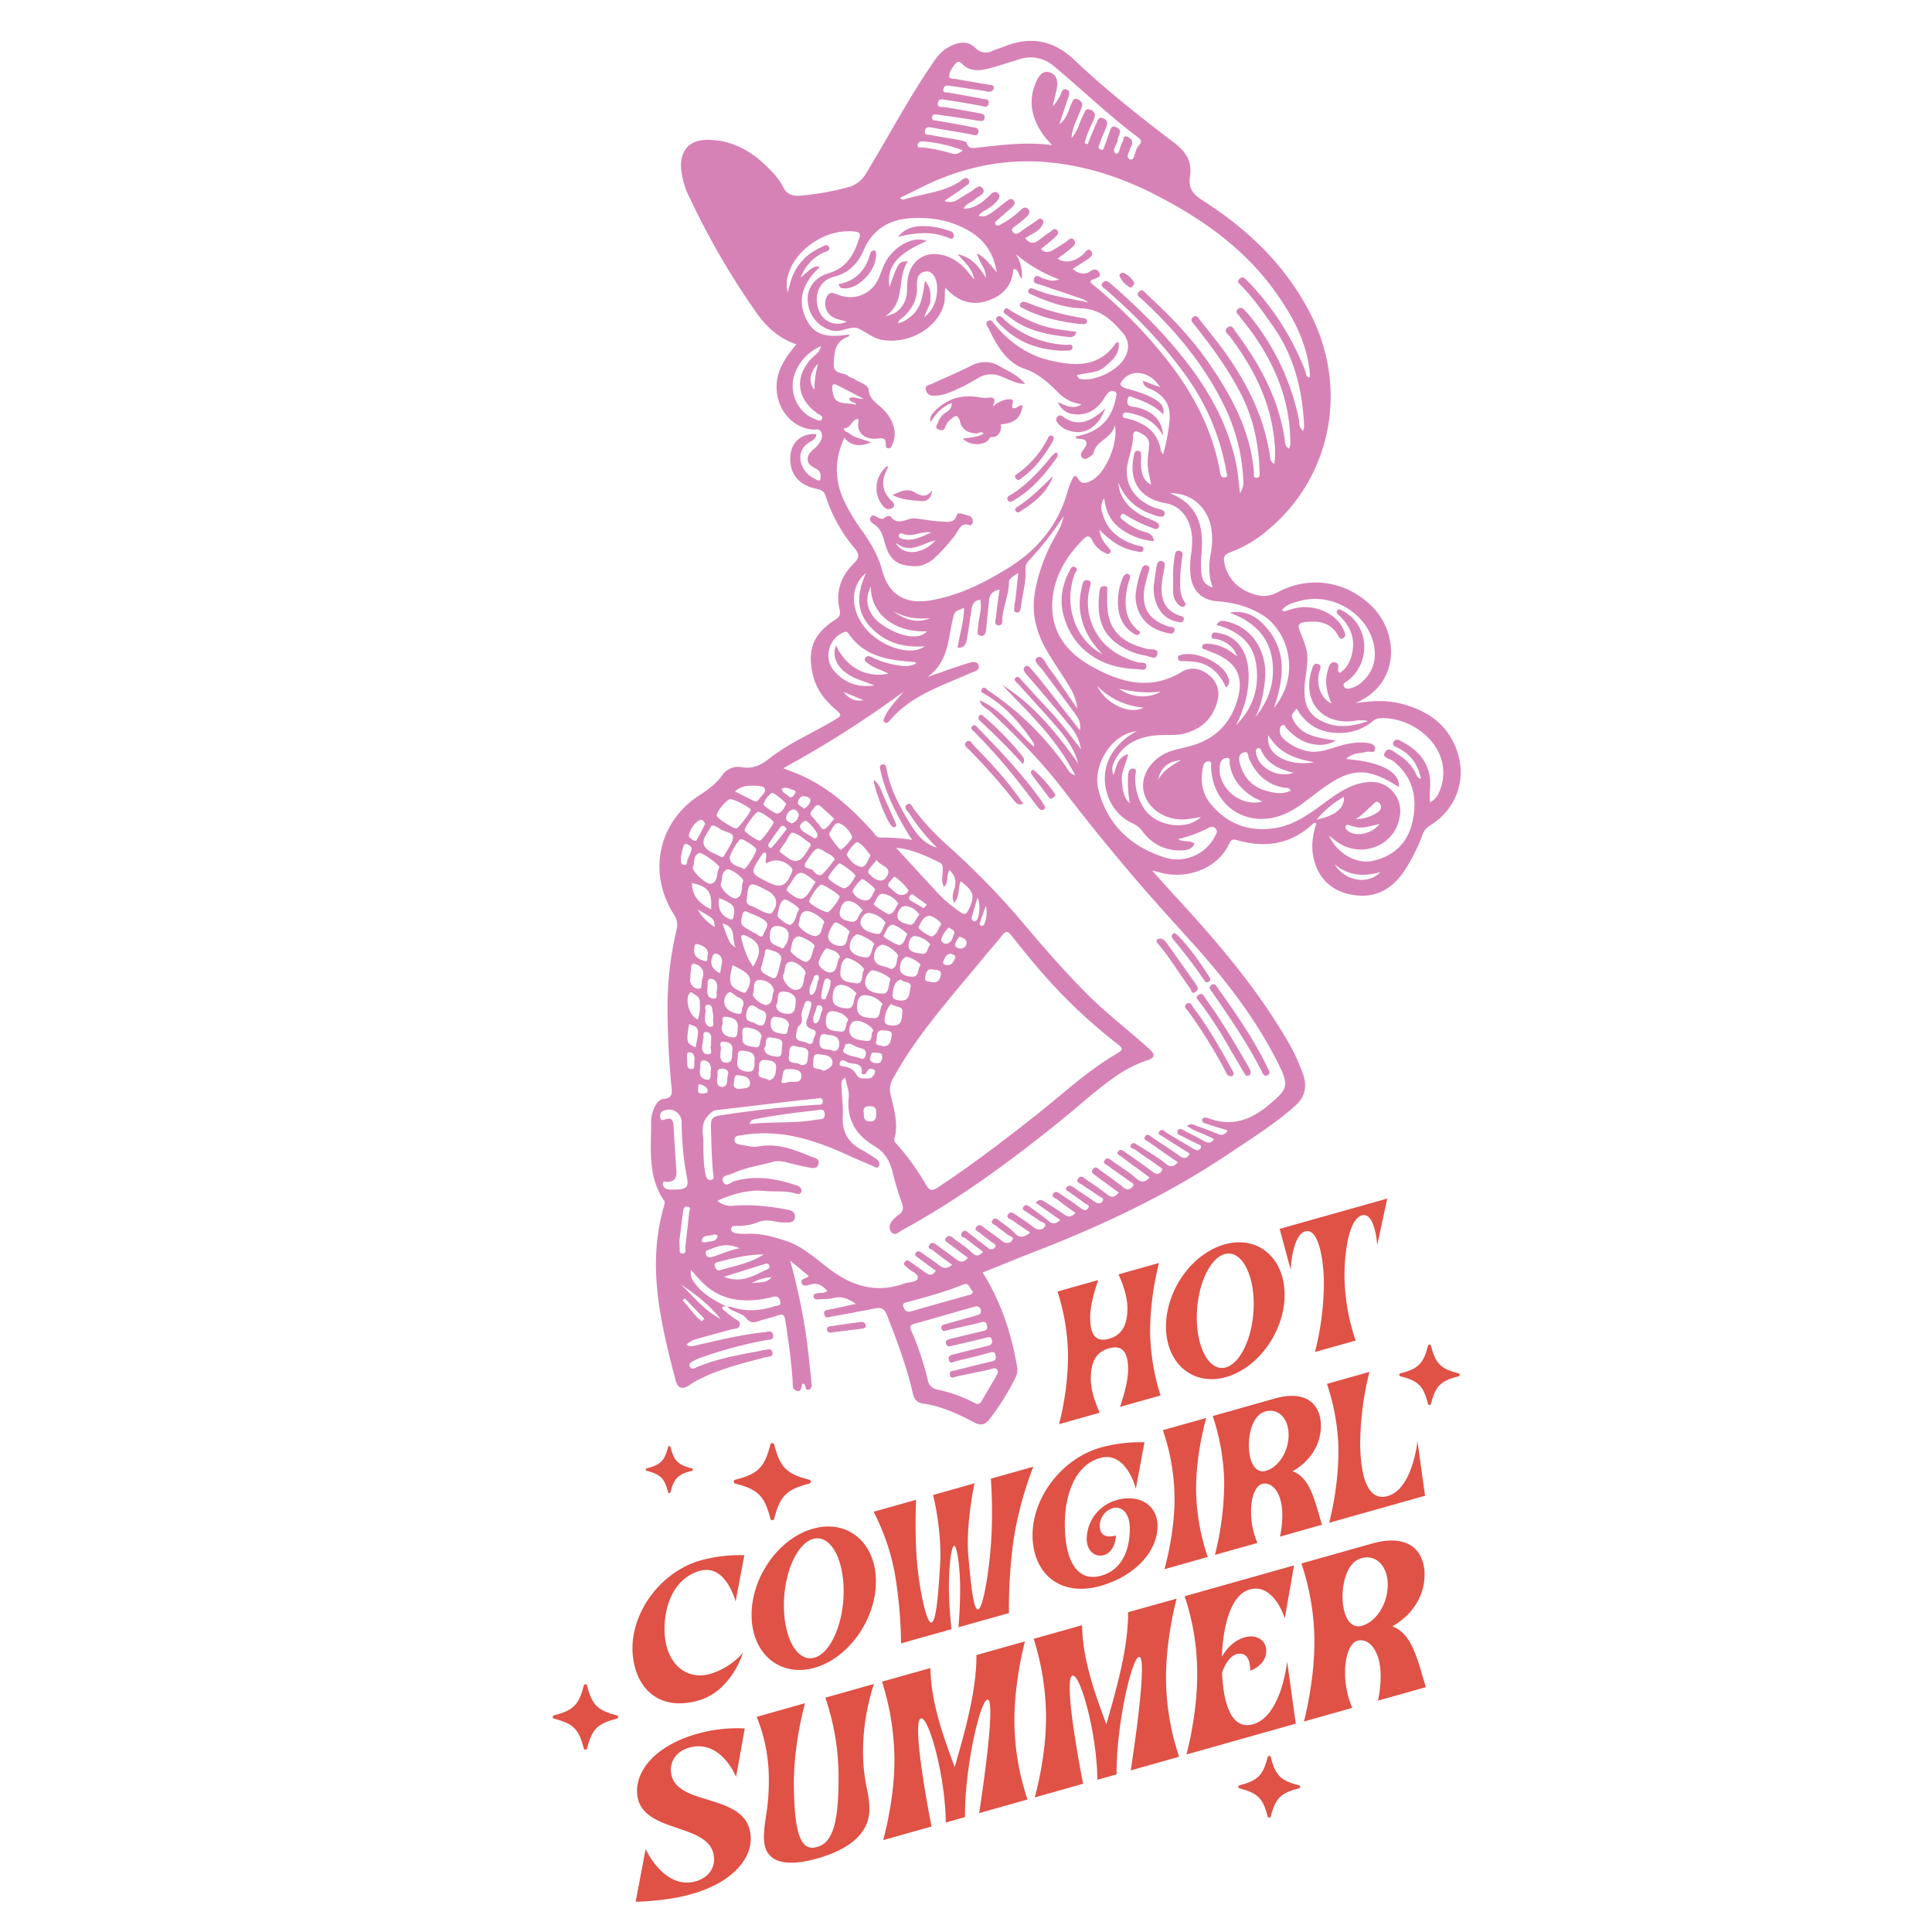 <?xml version="1.0" encoding="UTF-8"?> <svg xmlns="http://www.w3.org/2000/svg" id="Layer_1" data-name="Layer 1" viewBox="0 0 864 864"><defs><style>.cls-1{fill:#d782b6;}.cls-2{fill:#e05146;}</style></defs><title>Cowgirl</title><path class="cls-1" d="M652,337.13c-3.93-13-13.69-19.68-26.39-22.66-6.1-1.44-12.29-1.08-19.55,0,20.07-8.39,19.79-31.15,7.39-43.38-11.06-10.92-27.32-14-41.86-6.35-5.16,2.73-9,2-13.64-.1a17.57,17.57,0,0,1-10.4-12.87c-.54-2.34-.13-3.8,2.53-4.75a55.11,55.11,0,0,0,16.3-9.48c28.62-23.39,36.83-62.68,20.1-96.31-11-22-28-38.43-48.46-51.45-4.42-2.81-6.74-5.59-5.85-11,1-6.29-1.69-10.82-6.8-14.72C510,52.34,494.7,40.34,480.68,27c-9.55-9.12-19.76-10.91-31.64-6.19-1.69.68-3.46,1.16-5.12,1.91a6.39,6.39,0,0,1-7.71-1.28c-3.07-3-6.52-2.82-10.14-1.27a17.6,17.6,0,0,0-7.7,6.27c-11.46,16.34-20.65,34-31,51A13,13,0,0,1,379,83.81a125.14,125.14,0,0,1-20.68,3.67c-3.72.34-6.41-.36-8.2-4.06a28.7,28.7,0,0,0-5-6.74c-7.73-8.28-16.84-14.07-28.57-14.15-8.34-.06-12.58,4.82-11.94,13.16a36.6,36.6,0,0,0,3.84,12.83,347.25,347.25,0,0,0,29.77,51.27c4.38,6.27,10.07,11.53,17.9,14.2-3.33,4.07-6.48,8.14-8,13.25C344.76,179,352,191,363.33,192.1c1.4.14,3.2-.69,4,1.37s-.28,3.81-1.44,5.4c-1.47,2-4.24,3.13-4.64,5.82-.52,3.47,2.65,4.06,4.72,5.61,1,.77,1.15,2.52.93,3.95-.1.67-.72.75-1.3.5-3.49-1.53-6.18-3.79-7.29-7.63A7.52,7.52,0,0,1,361,198.5c1.53-1.26,3.9-1.79,4.1-4.36-6.57-.46-11.28,3.56-11.65,9.86-.44,7.55,3.23,12.44,10.7,14.38,2.05.54,4.17.53,5.08,3.42a68.9,68.9,0,0,0,13,23.43c2.17,2.61,2.08,4.32-.38,6.73-5.8,5.67-8.25,12.64-6.36,20.7.57,2.43-.33,3.42-2.2,4.63-9.63,6.22-12.38,13.41-9.77,24.5,1.45,6.15,4.95,10.9,9.61,15,3.6,3.14,3.55,3.12-.53,5.55-9.51,5.66-19.82,10-28.58,16.89-3.72,2.92-7.35,4.73-12.19,3.88a8.63,8.63,0,0,0-8.89,3.62c-2.66,3.8-6.21,6.32-10,8.79-18.56,12-23.46,34.67-11.58,53.43a8.09,8.09,0,0,1,1.24,6.66,151.92,151.92,0,0,0-4.06,32.09,364.91,364.91,0,0,0,1.74,38.28c.27,2.72.57,5-3.16,5.37-2.27.23-3.61,2-4.49,4a15.12,15.12,0,0,0-1.45,6.07c.1,12.19-1.76,24.69,5.91,35.64.36.52,0,1.66-.19,2.44-7.68,26.45-1.51,52,5.16,77.49,1.1,4.21,3.15,4.6,6.7,2.13a38.63,38.63,0,0,1,5.11-2.86c9-4.36,18.69-6.68,28.29-9.25,1.39-.38,3.68,0,3.27-2.23s-2.55-1-4-1a8.13,8.13,0,0,0-1.63.37C330,606,320.2,607.65,311,611.68c-1,.42-1.86.7-2.51-.49s.33-1.83,1.13-2.3a20.75,20.75,0,0,1,3.41-1.6,196,196,0,0,1,29.53-8c1.43-.29,3.52.18,3.15-2.25s-2.34-1.4-3.73-1.27c-10.21,1-20.15,3.48-30.13,5.75-1.49.33-3.06,1.11-4.84-.19a9.74,9.74,0,0,1,5-2.65c5.09-1.5,10.25-2.8,15.37-4.22,1.26-.35,3,0,3.41-1.83s-1.22-2.21-2.36-3c-1.62-1.11-3.12-2.39-4.64-3.64-.51-.41-1.28-1-.54-1.61.37-.31,1.28,0,2,.07,2.43,2.29,6.7,2.9,8.1,4.67,2.94,3.74,5.15,1.77,7.83,1.07,2.17-.57,4.34-1.14,6.45-1.86s3.08-.73,3.52,2c1.43,9,2.7,18,3.32,27.14.12,1.71-.37,4.06,2,4.57s1.61-2.39,2.58-3.28c1.93.22.45,3.32,2.62,2.69,1.79-.52,1.29-2.31,1.16-3.64-.7-6.69-1.32-13.4-2.25-20.06a284.06,284.06,0,0,0-7.21-34l8.3,6.88c-1.1,1.35-3.78,1-3.23,3s2.71,1.18,4,.81c3.34-.94,5.43.6,7.54,2.82-1.34,1.2-2.68.81-3.88,1s-2.49.24-2.2,1.79c.22,1.21,1.45,1.06,2.45,1,2.1-.17,4.29,0,6.28-.54,3.76-1,6.72.22,10.08,2.59-4.2.91-7.89,1.73-11.58,2.5-1.36.29-3.09.24-2.45,2.39.54,1.82,2,1,3.17.8,6.47-1.19,13-2.37,19.4-3.65,2.69-.53,4.21-.06,5.37,2.91,4.49,11.51,8.88,23,11.61,35.11.55,2.43,1.83,4.15,4.38,4.5,8.34,1.15,15.84,4.65,23.16,8.5,3,1.58,4.89.91,6.82-1.58a115.29,115.29,0,0,0,11.56-18.53,7.91,7.91,0,0,0,.64-5.25c-2.61-14.75-7.17-28.76-15.35-41.7,7.95-3.19,15.69-6.41,23.52-9.44,30.43-11.77,59.78-25.68,86.92-43.94,10-6.74,20.27-13.1,29.32-21.19,4.43-4,5.45-8.52,3.58-14a88.09,88.09,0,0,0-7.94-16.66c-13.55-22.84-30.67-42.89-48.58-62.33-3.53-3.83-7-7.73-11-12.18,1.3.26,1.71.3,2.1.42,13.34,4.37,27.69-1.8,32.37-12.55,1.1-2.52,2.66-1.7,4.44-1.23,12.08,3.21,23.08,1.41,32.57-7.19.45-.42.85-1.1,1.93-.56-1.62,4.93-2.4,10.08-1.29,15.23,2,9.16,7.81,14.86,16.94,16.61,9.85,1.89,17.68-1.9,23.27-10a78.66,78.66,0,0,0,8.58-16.82,7.52,7.52,0,0,1,3.3-4.07C650.66,362.37,655.78,349.67,652,337.13Zm-70.41-68.46c14.28-3.84,30.17,5.8,32.86,20.05,1.27,6.7-.68,12.5-6.09,16.89a11.74,11.74,0,0,1-3.28,1.83c-1.31.48-3.16,1-3.94-.25-1.07-1.67,1-2.26,2-3.08a19.05,19.05,0,0,0,5.63-21.74,17.76,17.76,0,0,0-8.29-9.17c-.72-.4-1.81-1.33-2.55,0-.53.92.38,1.55,1,2.09,4.39,4.21,6.91,9.11,6,15.4-.57,4.18-2.13,7.74-5.68,10.2-.38-.25-.78-.37-.81-.54-.22-1.52.82-3.82-1.5-4.14s-2.64,2-3.16,3.71c-1.54,5.09-.41,9.9,1.68,14.71-4.64-2.21-6.84-8-5.6-13.65.31-1.44,1.5-3.4-.39-4-2.26-.77-2.57,1.72-3,3.18-4.12,13.52,4.87,24.07,18.92,22.27a16.69,16.69,0,0,1,6.48,0c-8.13,2.89-15.2,3.33-22-.6-5.94-3.41-6.83-9.08-6.43-15.32.38-5.82,2.32-11.64.36-17.51a52.73,52.73,0,0,0-1.83-5.12c-2.17-4.79-1.75-5.49,3.7-5.86,5.1-.34,9.42,1,12.38,5.52.62.95,1.11,2.82,2.68,1.82s.62-2.49.07-3.8c-3-7.09-12.77-11.51-21.38-9.62-1.1.24-2.16.61-3.25.88-.86.21-1.67,1.17-2.89,0C575.43,270.15,578.57,269.48,581.57,268.67Zm-16.67,6.6c11.41,7.32,16.84,26.86,4.75,41.31,5-14.19,5.79-26.93-5-37.72-4.3-4.29-9.34-6-14.74-4.81,13.36,4.82,19.75,13.79,19.32,26.94-.24,7.41-3.15,14-7.93,19.8,2.71-5.15,3.74-10.71,4.35-16.4,1.39-12.94-5.7-23.94-17.08-26.43-1.68-.37-3.29-.85-4.52,1.51,9,2.51,16,7.37,17.59,17,1.7,10.52-1,20-8.84,27.72,3.9-7.81,6.15-15.89,5.45-24.68s-5.44-14.93-12.67-16.25c-1.29-.24-3.2-1.07-3.7.66-.65,2.26,1.66,1.61,2.81,2,4,1.26,7.16,3.43,8.51,7.69-3.58-3.12-7.53-5.27-12.32-5.67-1.32-.11-2.88-.32-3.26,1.05s1.32,1.43,2.27,1.86c.51.24,1,.44,1.56.63C553.54,296,557,303,552.63,315.19c-3.51,9.85-10.62,15.94-20.71,18.55-2.44.63-4.92,1.15-7.34,1.85-9,2.58-14.78,10.78-13.12,18.39,1.75,8,10.35,13.42,19.53,12.33,1.93-.22,3.84-.56,6.07-.89-7.28,6.65-21.21,3.65-25.93-4.6a24.38,24.38,0,0,1-3.39-14.1c.07-1.07,1-2.89-1-3-1.72-.12-2.16,1.52-2.24,3a53.57,53.57,0,0,0,.77,12.56c-3.11-2.89-3.28-6.61-3.57-10.47-.31-4.06,2.13-7.38,2.76-11.57-5,1.61-5.16,5.84-6.49,9.4-.93-2.69-.74-4.32.91-7.21,4.28-7.48,11.21-10.17,19.34-10.66,3.78-.23,7.58.25,11.33-.7,7.76-2,12.81-6.71,14.84-14.45a10.67,10.67,0,0,0-3.74-11.7c-3.73-3.06-8.14-3.9-12.17-1.45-14.23,8.62-27.59,4.67-40.54-2.61-11.3-6.35-18.32-15.76-17.29-29.42.84-11,6.37-19.86,14-27.48,1.45-1.44,2.68-1.54,3.81.64a11.29,11.29,0,0,0,5.52,5.57c.75.32,1.53,1,2.28.24.93-1,.14-1.8-.51-2.53-1.85-2.08-3.69-4.15-4.08-8,4.83,5,9.74,8.45,16,9.53,1.37.23,3.25,1.11,3.66-.56.46-1.87-1.86-1.65-3-2-7.41-2.25-13.09-6.3-15.29-14.13a7.84,7.84,0,0,1,.76-7c.66,5.87,2.84,10.46,7.32,13.71A28.75,28.75,0,0,0,516,242c-.27-2.91-2.18-3.59-4-4.1a25.54,25.54,0,0,1-9.22-4.89c-.8-.64-2.3-1.36-1.48-2.62s1.94-.14,2.85.41a61.47,61.47,0,0,0,11,5.21c1,.38,2.3,1.18,3-.24.73-1.59-.78-2.16-1.86-2.69-2.25-1.13-4.7-1.92-6.83-3.24-5.23-3.22-8.88-7.61-9.33-14.08,2.93,7.41,8.31,12.05,15.75,14.48a12.44,12.44,0,0,0,2,.64c1.06.12,2.47.66,2.89-.82s-.89-2.05-1.94-2.27a20.71,20.71,0,0,1-6.19-2.53c-6.93-4-10-10.79-8.25-18.49.91-3.95,2.32-7.79,2.3-11.91,0-1.71.9-2.38,2.43-1.66,2.45,1.15,4.91,2.47,4.77,5.74-.13,2.94-.77,5.88-.64,8.79s.93,5.71,1.52,9c-3.55-1.82-4-4.76-4.46-7.61a32.49,32.49,0,0,1,0-4.63c0-1.2.37-2.82-1.5-2.88-1.41-.06-1.55,1.21-1.79,2.38-2.35,11.24,2.87,19.07,14.08,21,6.85,1.18,11.43,6.9,12,15.27a34,34,0,0,1-.38,7.12,41.7,41.7,0,0,0-.32,9.66c.61,6.89,5,11.41,12,11.85C551.66,269.43,558.56,271.2,564.9,275.27Zm-15,66.27c1,6.76,4.92,11.44,10.54,14.91,1,.64,2.17,1.1,4.06,2-10.49,2.82-21.1-7.45-18.8-17.05a3,3,0,0,1,3-2.4C550.61,338.91,549.74,340.63,549.87,341.54Zm4.45-.67c-.41-1.67-.47-3.57,1.58-4.29,2.51-.89,2.07,1.42,2.63,2.68,3.16,7.14,8.25,11.91,16.23,13.09.75.12,1.73-.28,2.41,1.23-3.8,1.87-7.66,1-11.23,0C559.63,351.76,555.88,347.19,554.32,340.87Zm7.41-4.05c-.12-.79-.42-1.69.62-2.15a1.07,1.07,0,0,1,1.44.51c2.62,6.2,8,8.82,14.64,10.4C571.18,348.1,562.74,343.35,561.73,336.82Zm5.48-8c4.8,8.26,12.41,10.58,20.47,12.07C575.65,342.84,565.85,337.39,567.21,328.81ZM528.13,340c-4,2.2-7.62,4.25-10.17,8.67C519,343.29,522.65,340.32,528.13,340Zm-16.74-23.54c-6,3.34-16.84-1.52-20.74-9.74A32.59,32.59,0,0,0,511.39,316.45ZM500.48,308c6.7,1.47,12.61,2.12,18.6,1.22C514.11,312.54,505.9,312.07,500.48,308Zm14.36-133.86c6.32,2.87,9,7.65,8.12,14.51a83,83,0,0,1-2.8,14.52c-1.26-1.11-1.1-2.58-1.46-3.83-2.11-7.2-7.61-10.36-14.32-12.12-1-.26-2.62-.16-2.23-1.74.35-1.4,1.88-1,2.91-.78,6.05,1.19,11.41,3.6,15.12,10.13-.51-6.84-4.59-10.89-11.64-12.62-.81-.2-1.65-.28-2.49-.4-1.91-.28-2-1.57-1.8-3.11.31-2.37,1.83-1.18,2.77-.84,4.72,1.71,9.4,3.55,13.22,7.51.52-3.5-1.24-5.28-3.63-6.73-3.88-2.36-8.21-3.59-12.5-4.8-3.25-.91-4-1.88-1.4-4.58,4.25-4.36,12.13-2.78,16,3.89l-7.62-2.87C511.37,173.07,513.39,173.49,514.84,174.15Zm27.52,88.57c-3.64-1.05-4.82-3.48-5.09-6.36a44.32,44.32,0,0,1,0-8c1-11.74-.46-22.25-14-27.76,9.3-.33,16.71,6.33,18.34,15.22a32,32,0,0,1-.09,11.3C540.57,252.3,540.33,257.37,542.36,262.72ZM413.6,58.56c.31-1.91,1.8-1.73,3.3-1.47,5.66,1,11.33,1.92,17,2.92,1.34.24,3.08,1.23,3.6-.66.63-2.29-1.72-2.28-3-2.55-5.07-1.06-10.19-1.9-15.29-2.81-1-.19-2.58.14-2.36-1.59s1.71-1.21,2.73-1.08c5,.67,10,1.44,15,2.18,1,.14,1.93.36,2.9.48s2.46.53,2.81-1c.41-1.7-1-2.11-2.29-2.34-4.83-.9-9.66-1.74-14.49-2.59a7.51,7.51,0,0,1-.84-.07c-1.3-.38-3.68.45-3.24-2.06.39-2.18,2.49-1.4,3.88-1.19,5.13.76,10.24,1.65,15.34,2.58,1.37.25,2.92,1.15,3.46-.9.6-2.29-1.63-2-2.72-2.23-5.07-1-10.2-1.86-15.3-2.79-1-.18-2.57.33-2.17-1.61.28-1.37,1.34-1.65,2.6-1.46l15.39,2.29c.69.1,1.37.37,2.06.41,1.23.06,2.36-.36,2.44-1.72s-1.22-1.25-2.15-1.41l-14.92-2.55c-1.08-.18-2.85-.06-2.83-1.23,0-2.28,1.53-4.15,3-5.84,1-1.2,2.09-.4,2.89.4,3.5,3.5,7.7,3,11.84,1.93,4.47-1.15,8.85-2.65,13.26-4a16.05,16.05,0,0,1,16.12,3.24c12.49,10.45,24.24,21.78,37.28,31.58,1.44,1.07,2,2,.36,3.66-1.17,1.21-1.49,3.26-2.14,5-.33.87-.73,1.55-1.8,1.15a1.48,1.48,0,0,1-.91-2,25.7,25.7,0,0,1,1.54-3.9c1.07-2.06-.11-3.38-1.62-4.1-2.25-1.08-1.7,1.4-2.35,2.31-1.23,1.7-1.37,5.91-2.85,5.17-2.41-1.19.46-4,.73-6.15.13-1.09.69-2.13.93-3.22.32-1.41-.75-2-1.76-2.51-1.33-.65-2.13.06-2.56,1.29-.8,2.24-1.44,4.54-2.39,6.71-.35.81-.24,2.74-2,2-1.5-.64-.51-2-.19-2.95.83-2.38,1.86-4.69,2.82-7,.68-1.63.6-3.05-1.16-3.91-2.24-1.1-2.66.91-3.23,2.16-1.42,3.08-2.63,6.26-3.93,9.4l-1.32-.55c.79-3.63,2.48-7,4-10.34.84-1.88,1-3.49-1.26-4.5-2.56-1.16-2.68,1.17-3.43,2.47-1.68,2.93-2.09,6.53-5.19,10.14.29-4.35,1.88-7.07,3-9.91.53-1.29,1.1-2.58,1.57-3.89.68-1.9-.48-3-2-3.63-1.67-.67-2.07.91-2.59,2-1.38,2.91-1.78,6.36-5.43,9.29,1.5-4.53,2.63-8.06,3.83-11.56.51-1.49,1.35-3.21-.57-4s-2.14,1.3-2.77,2.4a21,21,0,0,1-3.47,5.18c.64-2.83,1.39-5.64,1.9-8.5s-.12-5.63-3-6.69c-3.21-1.18-5,1.35-6.12,3.81-4.16,9-2.06,17.22,3.61,24.84.81,1.08,1.77,2,3.3,3.8-11.92-1.54-22.83,0-33.78,1.19-1.6.17-3.6.56-4.28-2.09-.18-.69-2.14-1.09-3.33-1.32-4.27-.82-8.57-1.43-12.83-2.3C415.27,60.06,413.26,60.71,413.6,58.56Zm-3.2,6.23c.16-1.31,1.34-1.66,2.58-1.56a65,65,0,0,1,17.59,4c-2,1.8-3.58,1.86-5.32,1.31a71.65,71.65,0,0,0-12.74-2.61C411.73,65.82,410.2,66.43,410.4,64.79Zm1.94,18.84c17.74-8.81,36.5-12.83,56.25-11.06,16.94,1.52,32.89,6.75,48,14.48,20.72,10.62,39.51,23.79,53.32,42.87,8,11.07,14.61,23,15.86,37.08.05.54,0,1.09,0,1.86-1.86-.27-1.67-1.91-2-2.81A119.47,119.47,0,0,0,559,126.8c-.59-.6-1.2-1.18-1.79-1.78-.86-.89-1.72-1.43-2.86-.35-1.55,1.46,0,2.29.72,3.07,5.53,5.64,10,12.08,14.51,18.54,9.31,13.38,12.9,28.44,13.65,44.4a9.87,9.87,0,0,1-.46,2c-2.11-1.6-1.56-3.45-1.88-5a106.75,106.75,0,0,0-23-47.59c-.36-.44-.76-.83-1.15-1.23-.93-1-1.87-1.83-3.2-.61s-.15,2,.48,2.84c1.86,2.47,3.88,4.81,5.68,7.32,10.19,14.21,16.83,29.73,17.29,47.48,0,1.5.38,3.07-.6,4.73-1.93-1.07-1.71-3.09-1.95-4.64-2.75-18-11.21-33.33-21.87-47.65-.78-1.05-1.62-3.33-3.49-1.93-2.17,1.62,0,2.92.94,4.13,10.57,14,18.31,29.19,19.91,47a38.05,38.05,0,0,1-.05,9.88c-2-1-1.86-2.61-2-3.8-2.49-16.62-9.68-31.23-19.18-44.82-3.78-5.39-8-10.49-12.08-15.67-.7-.89-1.48-2.52-3-1.39-1.67,1.27-.32,2.46.54,3.54,7.94,10,15.5,20.28,21.23,31.8,5.23,10.5,7.47,21.66,7.89,33.26,0,1.25.51,3.36-1.41,3.34-1.56,0-1-2-1.14-3.17-1.83-19-10.74-34.88-21.45-50-7.68-10.84-17-20.15-26.69-29.17-.85-.8-1.73-2.29-3.12-1-1.68,1.58,0,2.42,1,3.31,15.58,14.44,29,30.49,38,49.95A84.11,84.11,0,0,1,556,214.41c.15,2.82.1,2.83-1.42,6.32-.65-5-.92-9.19-1.77-13.28-3.61-17.56-12.1-32.73-23.08-46.69-9.85-12.54-21.18-23.59-33.15-34-1.22-1.07-2.46-1.7-3.55-.17s.68,2.17,1.49,2.88c13.46,11.78,25.9,24.48,36.26,39.14a102.85,102.85,0,0,1,17.65,42.32c.17,1,1.12,2.34-.79,2.56-1.42.15-1.74-.91-2-2.17-3.44-19.88-12.81-36.86-25.35-52.38a221.51,221.51,0,0,0-32.57-32.52c0-1.53,1.08-1.37,1.78-1.71,1.17-.55,3.11-.72,2.09-2.77-.89-1.8-2.41-1.7-3.9-.69-2.74,1.86-5.23,1.27-8-1,2.42-1.54,4.7-3,6.92-4.45,1.21-.81,2.5-2.05,1.4-3.44-1.38-1.72-2.22,0-3.22,1-4,3.74-8.41,4.62-11.84,2.31,1.92-1.46,3.87-2.78,5.63-4.32,1.19-1,3.19-2.35,1.7-4.08-1.35-1.56-2.69.35-3.92,1.13-1.89,1.2-3.74,2.48-5.7,3.56-1.67.92-3.43,1.17-5.12-.6,2-1.68,4.13-3.23,6-5,.89-.86,2.5-2.1,1.11-3.5-1.18-1.19-2.26.37-3.23,1-1.64,1.06-3.21,2.25-4.75,3.45-2.27,1.77-4.29,1.75-6.2-.79,2.35-1.69,5.31-2.54,7.11-5,.8-1.09,1.54-2.32.47-3.37s-2,.21-2.9.81c-2.44,1.66-4.87,3.31-7.28,5-1.08.75-2.11.88-2.95-.24-1.06-1.42.28-1.94,1.11-2.6a62.92,62.92,0,0,0,4.91-4c.92-.91,2.16-2.16.81-3.62s-2.53-.27-3.55.67a40.12,40.12,0,0,1-8.52,6.12c-.83.43-1.88,1.19-2.53-.09-.48-.93.55-1.47,1.13-2,2.08-1.88,4.26-3.66,6.31-5.57.82-.76,1.66-1.84.76-2.95-1.11-1.37-2.26-.41-3.27.36-2.23,1.7-4.37,3.52-6.69,5.1-1.58,1.08-3.31,2.13-5.72,1.36,1.38-2.07,3.68-2.62,5.35-4a15.68,15.68,0,0,0,2.8-2.51c.69-.94,1.79-2.16.66-3.38-1.3-1.4-2.66-.52-3.66.5-2.7,2.74-5.57,5.16-9.46,6-.65.14-1.32.14-2.44.25,1.23-2.59,3.72-2.88,5.23-4.33s4.94-2.39,3.31-4.8c-1.51-2.23-3.62.51-5.31,1.46-2.08,1.16-4.05,2.51-6.1,3.73a6.24,6.24,0,0,1-5.69.43c3.31-2.29,6.18-4.18,8.94-6.24,1-.77,2.94-1.56,1.91-3.21s-2.54-.24-3.57.48c-7.63,5.31-16.9,5.58-25.36,8.32-.48.16-1.06,0-1.87-.69C405.73,86.87,409,85.27,412.34,83.63Zm-26.11,28.24c3.93-9.1,11.23-13.67,21-14.29,9-.57,17.65.87,25.58,5.36,6.93,3.92,11.43,9.64,12.92,18.74-3.1-3.29-4.92-6.5-8.83-8.32.94,4.08,4.18,6.74,3.95,10.8-3-4.73-6.12-9.13-12.6-10.46,3.22,3.69,6.69,6.45,7.39,11.25l-2.37-2.89c-2.91-3.54-6.3-6.4-10.77-7.75-8.94-2.71-16.21,2.57-16.75,12.2-.18,3.07.14,6.14-1.48,9-1.86,3.32-3.72,4.88-8.37,5.92,9.44-6.26,4.93-17.13,10.14-24.64-3.23.15-3.85.54-5.5,4.15-1,2.21-1.72,4.58-2.76,7.45-1.42-9.17,3.44-14.92,16.68-20.59-6.61-2.8-15.39,3.33-18.62,9.67a57.87,57.87,0,0,0-2.4,5.82c-2.88,7.67-10.21,11.34-18,8.77-2.14-.71-4.31-2.28-5.67.66a6.82,6.82,0,0,0,1.14,7.85c2,2.18,4.88,2.37,7.72,3.28a8.89,8.89,0,0,1-12.23-4.6c-2.64-5.85-.77-13.69,6.58-15.51C379.42,122.16,383.58,118,386.23,111.87Zm27.43,13.69c-1,6.53-1.59,12.36-6.55,16.12-1.63,1.23-3.23,2.52-5.49,2.85.24-1.65,1.62-2,2.46-2.84,3.65-3.53,6.1-7.44,6-12.84,0-3-.42-6.93,4.1-7.46,2.72-.33,4.94,3,4.91,7.62s-1.23,9.09-5.71,12.84c.81-3.23,2.76-5.31,2.73-8S416.33,128.66,413.66,125.56Zm-46.07,61.76c-.77,1.52-2.2.39-3.3,0-7.71-2.78-11.93-12.43-8.74-20.51a21.2,21.2,0,0,1,11.62-12c-.72,2.94-2.49,3.74-3.7,4.94C355.14,168,356,178.29,365.72,185,366.6,185.6,368.24,186,367.59,187.32Zm-1.72-24.71a43.75,43.75,0,0,0-1.67,11.63C361.41,171,362,166.6,365.87,162.61Zm6.33,11.46c-.24-2,.36-2.77,2.29-1.78,3.59,1.83,7.16,3.71,11.71,6.07-2.75.07-4.43-1.24-6.31-.32-.16,2.21,2.51,1.37,3,2.92-1.34-.18-2.66-.43-4-.53C374,180.06,372.8,179,372.2,174.07Zm4.94,49.19c-4.07-9.23-3.78-18.38.46-27.51,2.67,3.54,7.06,4.34,11.87,2-3.53-1.37-7.2-1.79-10-4.19a4.56,4.56,0,0,0-1.15-.48c-.71-.33-1.13-1.54-.86-1.55,3-.07,3.46-3.65,5.79-4.13,1.17-.25.51,1.49.49,2.36-.09,4.24,3.42,7,8.77,6.36,2.48-.32,3.71-.12,3.61,2.63,0,.83.21,1.79,1.35,1.73,1-.06,1.25-.93,1.61-1.71,2.33-5.05.69-11-4.38-16-2.48-2.44-5.78-3.94-6.21-8.36-.24-2.39-3.91-3.29-6.13-4.71-.93-.61-2.16-.8-3-1.49-2.15-1.78-6.74-.69-6.51-5.23.25-5.08.35-10.34,6.47-12.42.2-.07.29-.45.6-1-7.48,1.09-14.89,1.71-19-6.16-5-9.45-1.54-17.29,5.88-24.15-2.87-.19-2.87-.19-8.72,4.85A20,20,0,0,1,368.14,113c1.11-.55,3.39-.68,2.58-2.5s-2.59-.31-3.67.17a23.9,23.9,0,0,0-13.48,15.27c-.41,1.3-.71,2.64-1.28,4.8-1.18-4.63,0-8,1.53-11.37,3.61-7.81,15.18-17.31,28.46-15.8,2.12.24,2.64.84,2,2.91-2.3,7.17-5.4,13.16-13.59,15.66-6.92,2.11-10,7.26-9.43,12.79a14.28,14.28,0,0,0,10.88,12.9c4.19,1,8.55-2.43,11.83-.88,3.54,1.67,6.59,4.43,10.76,5.09,12,1.92,24.44-5.32,27.38-15.93.65-2.37.27-4.74.6-7.55,5.06,5.77,11.18,8.3,18.37,6.11,6.94-2.1,11.64-6.6,12.05-14.33,3,0,2,2.91,3.85,4.32a17.54,17.54,0,0,0-2.68-11A64.9,64.9,0,0,0,473.81,125c-3.44.78-3.41.7-7.21-.43-1.37-.4-3.39-2.44-4.18.13-.7,2.28,2,2.28,3.4,2.79,5.94,2.11,11.94,4.05,17.9,6.1a8.33,8.33,0,0,1,2.91,1.7c-7.22-1.77-14.67-2.44-21.68-5.06l-2.36-.89c-.93-.36-2.11-.81-2.61.29-.69,1.51.82,1.84,1.78,2.27,6.95,3.14,14.24,5.69,21.78,6,8.42.32,13.54,5.14,18.42,10.79,3.12,3.63,3.26,7.6.81,11.66-3.36,5.56-12.92,10.13-19.26,9.19-.73-.11-1.32-.43-1.94-1.76,4.2-1.19,8.93-.71,12.41-3.71,3.33-2.86,6.9-5.61,6.3-11-.73.16-1.12.12-1.23.28-7.51,11.13-18.44,10.41-29.38,7.85-10-2.32-18.11-8-24.74-15.89-.81-1-1.6-2.88-3.24-1.65-1.32,1,0,2.35.51,3.39,3.54,7.5,7.87,15,15.82,17.81,6.47,2.26,10.82,6.23,15.27,10.77a17.3,17.3,0,0,0,10.43,5.14c-3.78,2.55-7.06.61-10.61-.93a8.31,8.31,0,0,0,7.1,5.39c5.74.69,10-1.83,13.21-6.5a17,17,0,0,1,2.15-3.07,2.68,2.68,0,0,1,3.13-.47c1.06.64.5,1.76.33,2.69-1.82,9.8-7.83,15.6-17.87,17.24-.11.68.22,1.11.87,1.12,4.22,0,5,1.63,2.39,5-.72.93-1.62,2.29-.44,3.42,1.35,1.3,2.59.09,3.72-.64.57-.37,1.31-.93,1.41-1.5,1-5.68,7.94-6.06,9.46-12.37,1.69,8-4.3,21.47-10.14,24.59-2.26,1.2-4.72,2.31-6.48-.93-1-1.81-1.82-.72-2.33.31a28.64,28.64,0,0,0-2,5.06c-4.17,15.27-13.47,26.64-26.75,34.84-10.77,6.65-22,12.31-34.7,14.46-11.43,1.94-18.8-2.55-21.75-13.67-1.68-6.36-4.94-11.87-8.67-17.16A84.56,84.56,0,0,1,377.14,223.26Zm22.25,50c5.24,3,10.87,3.7,16.7,3.19C409.9,279,404.47,277.09,399.39,273.29Zm15.24,9c-3.42,4-11.88,2.76-20.21-2.92-6.19-4.23-8.3-10.85-4.95-17C389.21,273,398.34,282.93,414.63,282.34Zm-27.29-26.12c-3.94,8.71-5,17,2.17,24.52,6.47,6.71,14.53,9.08,24,8.35-6,4.67-19.61.27-26.46-8S380.06,262,387.34,256.22ZM372.7,299.63c-4.34-5.32-2.08-13.85,4.19-16.69,1-.46,1.82-.72,2.53.33,7.13,10.54,18.18,12,29.52,12.77.2,0,.38.24.85.55-3.14,1.93-6.33,1.24-9.37.74A37.56,37.56,0,0,1,390.09,294c-1.28-.62-2.6-1-3.24.49-.57,1.29.93,1.8,1.75,2.45,2.52,2,5.75,2.65,8.75,4.33-10.2,2-18.93-2.85-23.5-12.68-1.71,4.19-.09,8.84,4.34,12.21,3.81,2.9,8.48,3.89,12.82,5.74C383.61,307.58,377.4,305.39,372.7,299.63Zm13.47,13.48c-3.81.74-6.71-.76-9-3.68Zm35.4,76.28c.05,2.32-.84,4.72.59,7.21,2.32-2.07.84-5.22,2.52-7.5,2.06,2.09,3,4.15,2.42,7.15-.42,2.28-1.91,4.69-.38,7.43,2.7-2.84,1.53-6.6,2.95-9.55,5.95,4.48,6.45,6.66,3.38,12.91-.93,1.88-1.69,2.09-3.47.92a53.86,53.86,0,0,1-10.15-8.52c-6.44-6.95-12.84-13.94-18.65-20.25,6.14.33,12.85,3.25,19.46,6.56C421.9,386.58,421.54,388,421.57,389.39Zm18.71,38.33c2.58-3.15,5.36-6.13,7.83-9.36,1.67-2.2,2.58-2.07,4.29.1,6.88,8.68,13.89,17.27,21.58,25.28A238.75,238.75,0,0,0,498.61,466c4.14,3.25,4.07,3.22-.28,5.84-12.92,7.78-23.91,18.11-35.68,27.39-14,11-28.14,21.84-43,31.65-2.5,1.65-3.81,2-5.64-1.18A108,108,0,0,0,401.32,512c-.84-.95-1.91-1.73-1.07-3.77,1.35-6-.42-12.26-1.93-18.5a9.69,9.69,0,0,1,1.11-7.53C410.48,462.07,425.92,445.3,440.28,427.72Zm-2-15.24c.74-2.17,1.52-4.33,2.62-7.43a13.56,13.56,0,0,1-.65,8.06c-.24.72-.78,1.17-1.58.8C438,413.62,438,413,438.23,412.48Zm-49.41,82.26c2.56-.06,3.05,1.13,3,3.28-.08,2-.31,3.55-2.92,3.48s-2.7-1.81-2.63-3.75C385.87,495.74,386.51,494.79,388.82,494.74Zm-45.58,72.83c-5.88,2.6-11.49,6.7-19.55,3.4l18.46-5.74a1.37,1.37,0,0,1,1.8.6A1.23,1.23,0,0,1,343.24,567.57Zm1.74,3.66c-2.42,2.89-5.85,2-8.87,2.66A17.5,17.5,0,0,1,345,571.23ZM322.09,568c-1.4.4-2.06-.56-2.43-1.71-.44-1.42.76-1.71,1.63-1.94,6.6-1.81,13.27-3.3,20.26-3.36C335.59,564.86,328.72,566.1,322.09,568Zm-3-6.08c-1.51.5-2.87.72-3.41-1.08s1.2-1.8,2.26-2.27c4.18-1.87,8.4-2.45,12.75-.34C326.66,559,322.93,560.66,319.11,561.93Zm1.75-8.77c-.8,2.52-3.42,1.69-4.91,2.41-1.13,0-2.37.17-2.07-1,.68-2.72,3.45-1.55,5.18-2.4C319.91,551.7,321.12,552.37,320.86,553.16Zm-11.61-75.09c-2.44,0-1.72-2.63-2-4.3.22-1.12-.63-3.07,1-3.13,2-.08,2.58,1.79,2.31,3.62C310.29,475.63,311.16,478.07,309.25,478.07ZM308.16,458c4.67,1.62,4.67,1.62,2.9,10.35C307,466.65,306.81,466,308.16,458Zm3.82-2.08c-3.52-1.46-5.67-8.2-3.81-11.48.35-.61.83-.9,1.28-.54,1.37,1.09,3.42,1.75,3.51,3.82C313.08,450.47,313.11,453.27,312,455.92Zm-3.25-19a11.73,11.73,0,0,1,.17-2.29c.42-1.32-.25-3.94,1.54-3.62s4.18,1.79,4.07,4.56a10.89,10.89,0,0,1-.6,2.86c-.45,1.38.54,4.07-1.88,3.73a3.87,3.87,0,0,1-3.31-4.61A1.92,1.92,0,0,0,308.73,437Zm71.2,24.74c-.34-1.34,0-4.73,2.83-5.14,2.53-.37,7.8,2.81,7.76,4.5-1.46,1.1.23,5-3.18,4.48C384.61,465.1,380.8,465.05,379.93,461.7Zm7.33,9.32a7.57,7.57,0,0,1-.25,1.29c-.32.84-.86,1.5-1.88,1.14-2.61-.93-5.58-1.05-7.79-2.81-.81-.65.43-2,.62-3.12,0-.14.07-.33.17-.37,2.29-1.12,3.89.85,5.8,1.39C385.28,468.91,387.09,469,387.26,471Zm-68.12-24.41c-2.87-.06-3.07-2.71-2.72-5,.21-1.43-.56-4,1.66-3.8s3.18,2.41,2.34,5.83C320.27,444,321.4,446.66,319.14,446.61ZM318,467.47c-.81,1.15,1.38,4.08-1.47,4-2.58,0-2.88-2.54-2.28-4.85.18-.67,0-1.44.27-2.07.42-1-.84-3.2,1.48-3,1.92.17,2.2,1.84,2,3.54A22.39,22.39,0,0,0,318,467.47Zm-1.6,15.39c-2.41-.06-3.94-1.87-3.35-4.7.39-1.4-.52-4,1.64-3.92,2.54.09,3.59,2.37,3.13,4.92C317.56,480.5,318.33,482.91,316.39,482.86ZM312,406.72c7.44,4.24,7.44,4.24,7.6,7.89C316.43,412.42,313.74,410,312,406.72Zm8.48,19.81a3.2,3.2,0,0,1,2.37,2.63,4.68,4.68,0,0,1,0,1.24c-.25,1.6-.54,3.2-.83,4.86-3.8-1.81-4.82-4.66-3.14-8C319.29,426.49,319.77,426.27,320.51,426.53Zm-3.91.22c-.57,1.09.51,3.63-1.55,3s-4.65-1.67-4.59-4.66c0-1.12,0-3.27,1.44-2.87C314,422.84,316.62,423.63,316.6,426.75Zm1.18,32.41c-1.41,0-2.56-1.56-2.51-3.36,0-.83.09-1.67.16-2.8.8-1-1.26-3.62,1.34-3.67,2,0,1.76,2.46,2.08,4a6.39,6.39,0,0,1,.07,2.5C318.67,457,319.91,459.15,317.78,459.16Zm3,22.34c.55-.92-.86-3.6,2.1-3.6,1.61,0,3.34.79,2.66,2.81s.49,5.14-2.51,5.37C321,486.24,320.31,484.06,320.8,481.5Zm4.17-6.29c-3.28.13-2.88-2.94-2.57-5.89.39-.81-1.13-3.47.92-3.5,1.55,0,4.89.63,4.25,3.8C327.16,471.64,328.08,475.1,325,475.21ZM322.74,459c1.17-1.22-1-4.65,2-4.3,2,.24,5.64.92,5.19,4.66-.2,1.72.22,4.77-2.06,4.6S322.43,462.86,322.74,459Zm20-72.82c3.47-2.38,7.89-1.65,11,1.66a1.75,1.75,0,0,1,.4,2.2c-2.56,6.28-4.93,7.33-10.5,4.55-8.28-4.12-8.28-4.12-3.16-12,.36-.55.59-1.3,1.83-1.31C343.36,382.83,341.8,384.58,342.73,386.14ZM380,423.65a6.27,6.27,0,0,1,3.13-5.81c2.19,0,8.26,3.69,7.82,4.41-1.29,2.07-1,6.15-3.93,5.9C384.45,427.93,380.51,426.84,380,423.65Zm6.27,10.25c-1.15,2,0,6.43-3.52,5.81-2.47-.42-7.16-.33-6.93-4.8.12-2.22.3-5.22,2.7-6.5C381.58,428.68,387,432.63,386.27,433.9Zm8.12-11.37c1.91-.49,7.64,3.85,7.16,5.07-.77,2,0,4.85-3,5.86-2.58-1.73-7-1.11-7.61-4.65C390.63,426.92,391.35,423.32,394.39,422.53Zm.72-4c1.13-1.79,1.48-4.3,3.84-5,1.09-.35,6.77,3.41,6.82,4.43-1.18,1.38-1.06,3.94-3.38,4.67C401.28,422.89,394.75,419.05,395.11,418.48Zm-2.78-.85c-2.76-.46-6.54-1.43-7.46-4.46-.46-1.51,1.33-5.22,3.9-4.95a11.22,11.22,0,0,1,7.31,4.4C394.71,414.46,394.59,418,392.33,417.63Zm-11.49-5.49c-2.08-.34-5.63-1-5.31-4.07.2-1.9,1.3-5.33,3.86-5.16,2.29.15,4.78,1.8,6.47,4.25C383.71,408.7,383.94,412.65,380.84,412.14Zm-.91,4.8c-1.43,2-.66,6.09-3.84,6-1.84,0-5.14-.69-5.72-3.77-.32-1.66,2.3-6.67,3.22-6.69C375.08,412.49,380.44,416.23,379.93,416.94Zm-9.75-9.05c-1.76,0-8.33-3.77-8.31-4.73,0-1.59,4.29-7.63,5.36-7.63,1.25,0,8.17,4.47,8.21,5.31C375.52,402.13,371.21,407.9,370.18,407.89Zm-33.46,36.59c.92-2.19-.49-6.26,2.95-6.28,2.41,0,5.75,1.24,6.49,4.82-1.26,2.13-.05,5.46-3.21,6.31C341,449.86,336.11,445.93,336.72,444.48Zm5.85,10.21c-.33,3.46-1.51,4.94-4.58,3.05-1.48-.91-4.05-.74-4.27-2.78-.18-1.66.36-4.16,1.52-5,1.68-1.24,3.34,1.14,5.11,1.68S342.92,453.28,342.57,454.69Zm10.08-37.16c.28,2.19-.87,4.73-2.66,6.72-2.2-1.51-5.54-1.72-5.7-4.58-.11-2-.13-5.47,2.81-5.6C349.09,414,352.33,415,352.65,417.53Zm-4.94-8.3c.59-2.46.65-5.28,2.87-7,.71-.54,6.75,3.32,6.83,4.35-1.55,2-1.26,5.3-3.73,6.87C352.56,414.17,347.42,410.43,347.71,409.23Zm1.7,19.87c-.45,1.61-.74,2.69-1,3.77-1.52,5.55-1.47,5.45-6.39,2.63-1.71-1-2.09-1.91-1.4-3.66.51-1.29.5-2.81,1.1-4s-.32-4.21,2.47-3.16C346.37,425.48,349.57,426,349.41,429.1ZM347,454.76c2.07.34,5.11.42,6,3.64-1.12,1.28-.14,4.37-2.52,4-2.11-.32-5.42-.48-5.75-3.61C344.56,457.39,344.52,454.35,347,454.76Zm5.65-1.38c-1.94,0-5.1-.34-5.65-3.65,1.7-2.09-.39-6.26,3.2-6.3,1.92,0,5.87.91,5.63,4.24C355.7,449.65,355.94,453.37,352.66,453.38Zm-2.51-17.29c1.39-1.69,0-5.47,3.45-6,2.47-.36,7.35,3.94,6.59,5.42-1.25,2.45,0,6.66-4.07,7.16C353.44,443,349.85,438.78,350.15,436.09ZM353.52,425c.79-2.19.33-5.26,3.24-6.17,1.57-.49,7.59,3.1,7.61,4.35-1.36,2.09-.87,5.44-3.49,6.89C359.6,430.77,353.12,426.09,353.52,425ZM364,436.79a1.62,1.62,0,0,1,1.24-.83c1,0,.8.87,1,1.67-1.2,2.25-.63,5.32-3,7.24-.16.14-1-.12-1-.33C361.33,441.64,363.4,439.37,364,436.79Zm.91-18.25c-2.64.43-8.34-3.89-7.79-5.37.79-2.15.36-5.42,3.62-5.77,2.19-.25,8,3.75,7.93,5.21C367.16,414.26,368.07,418,364.93,418.54Zm-5.74-16.85c-2,1-5-1.33-6.91-3-1.18-1.06.71-2.72,1.46-3.94,3.34-5.45,4.24-5.6,9.3-1.8.53.4,1,.85,1.75,1.47C362.89,397,361.6,400.41,359.19,401.69Zm-17.49-4.15c.5.25,1,.5,1.49.76,4.42,2.27,5.2,6.36,1.9,10-.09.1-.17.32-.24.31-3.43-.11-6-2.51-9-3.54A2.34,2.34,0,0,1,334,402C334.69,394.52,335.23,394.22,341.7,397.54Zm.65,14.38c1.88,1.6-.19,4.19-1,6.07s-2.16.11-3.11-.35a41.44,41.44,0,0,1-5.44-3.16c-2.1-1.44-1.15-3.5-.75-5.37.17-.81.43-1.74,1.73-1.48C336.68,409,340,409.92,342.35,411.92Zm-8.73,6.57c6.47,2.71,7.54,6.79,3.18,13.76-2.76-3.77-4-8-5.18-12.27C331.16,418.33,331.74,417.71,333.62,418.49Zm.44,24.48c-.65,1.28-1.25,1.07-2.3.64-4.82-1.95-5.77-3.53-4.91-8.55.18-1.07.47-2.12.77-3.45,1.41.73,2.66,1.3,3.84,2C335.87,436.21,336.39,438.34,334.06,443Zm-1.74,6.92c-.91.86.18,3.91-2.08,3.49s-5.14-1.37-6.08-3.91a5.12,5.12,0,0,1,1.49-5.42c1.4-1.13,2.62.93,3.88,1.6C331,446.45,333.16,447,332.32,449.89ZM323.08,413c6.79,1.55,3.78,7.45,6,10.74C326.38,422.12,326.28,421.94,323.08,413Zm5.11,71.38c.29-1.37-.05-3.88,1.82-3.54s5.33.36,5.41,3.5c.06,2.75-2.74,2.15-4.43,2.65C329.15,486.94,327.73,486.52,328.19,484.33Zm6.5-5.09c-2-.14-5.67-.64-4.93-5,.56-1.38-.67-4.69,2.16-4.41,2,.19,5.95.34,5.54,4.12C337.26,475.86,338,479.47,334.69,479.24ZM332.05,464c.21-1.44-1.09-5.14,2.45-4.44,2.27.45,5.4,1,6.15,3.95-1.12,2.06-.35,5.41-2.85,4.8C335.7,467.82,331.47,468.08,332.05,464Zm7.25,15.46c.35-1.87-.68-5.56,2.7-5.41,1.71.08,5.35.24,5.09,3.42-.17,1.93-.1,4.83-3.2,5.7C342.45,481.68,338.67,482.76,339.3,479.48Zm7.45-7c-1.88-.38-4.86-.52-5-3.82,1.67-1.39-.47-5.51,3.34-4.6,1.72.41,5.66.11,4.63,3.79C349.28,469.46,350.53,473.24,346.75,472.48Zm2.82,10.87c.71-1.85-.15-5.28,2.71-5.23,2.07,0,6-.09,6.09,2.78.11,4.54-4.5,2.13-6.37,3.25C350.66,484.34,349,484.73,349.57,483.35Zm8.4-7.15c-1.49-1.57-6,.31-5.14-4,.31-1.58-.42-5.48,3.37-4.21,2,.67,6-.14,5.18,4.13C361,473.82,361.69,476.76,358,476.2Zm2.92-9.82c-1.83-1-5.16-.22-4.9-3.55.43-1.57.38-3.25,1.18-3.9,1.65-1.36,1.58-2.55,1.3-4.5-.25-1.78.84-3.76,1.41-5.63a1.46,1.46,0,0,1,2-1.05c1.07.32,1.06,1.22.85,2.05a49.68,49.68,0,0,1-1.52,5.23c-.9,2.47-1.29,4.23,2.14,5.3,2.94.92.48,3.28.31,5C363.44,467.16,362.18,467.1,360.89,466.38Zm3.15-9c-1.09-2.32.57-4.27,1-6.39.15-.75.43-1.78,1.65-1.33.88.32,1.37.94,1,2.27-1,1.57-.64,4.14-2.55,5.65A1.15,1.15,0,0,1,364,457.4Zm3.38-10.84c-.59-.43.91-8.05,1.69-8.64a4.59,4.59,0,0,1,.92-.42c.45.35,1.42.75,1.43,1.16,0,2.8-1.13,5.32-2.2,7.82C369,447.13,368,447,367.42,446.56Zm-1.2-15.2c-.69-1.59,2.77-7.64,3.71-7.23,2,.9,4.7,1.05,5.69,3.86-1.74,2.21-.76,6.37-4.06,6.94C370.12,435.18,367.16,433.5,366.22,431.36Zm9.37,9.13c2.36-.2,5.48,1.41,7.47,3.84-1.74,2.28-.54,6.61-4,6.65-2.29,0-6.37-.67-6.63-3.71C372.2,445.07,372.52,440.75,375.59,440.49Zm7.76,11c-.23-1.93,0-6.44,3.29-6.41a10.64,10.64,0,0,1,8.07,4c-1.75,2.33-.52,6.55-4,6.29C388,455.19,383.76,455,383.35,451.49ZM387,440.35a6.51,6.51,0,0,1,2.83-6.43c2.44-.12,8.8,3.2,8.37,4.15-1,2.23-.47,6.33-3.32,6.28S387.86,443.71,387,440.35Zm11.47,8.6c2,1.62,5.5.88,5.09,3.54-.31,2.12.17,5.93-3.62,6.07-1.64.07-4.53.18-4.34-2.54A11.25,11.25,0,0,1,398.46,449Zm4.85-1.52c-1.47,0-4.67-.17-4.14-2.89.44-2.24.35-5.35,3.59-6.49,1.4,1.56,5.06.64,4.43,3.48C406.71,443.67,406.91,447.44,403.31,447.43Zm-.78-13.75c-.27-1.75.17-4.54,2.43-5.66,1.18-.58,6.61,2.36,6.71,3.6-1.38,1.46-.59,5.1-3.45,5.15C406.23,436.81,402.92,436.24,402.53,433.68Zm3.82-10.37c-.21-1.47.65-4.9,3-4.7a10.76,10.76,0,0,1,6.72,3.74c-1.49,1.54-1.2,4.64-3.78,4.15C410.09,426.08,406.74,426.14,406.35,423.31Zm7.37,14c.23-1.51.51-4.44,3.3-3.76,1.28.32,4-.2,3.72,2.24-.2,1.7-.9,4-4.07,3.43C415.74,438.86,413.41,439.24,413.72,437.28Zm3.2-18.57c-1.08.44-6.54-3.43-6.15-4.13,1.1-2,1.84-4.49,4.5-5,1.54-.31,5.61,2.47,5.63,3.85C419.54,415,419.34,417.75,416.92,418.71Zm-3.87-12.62c-1.9-1.1-3.81-2.17-5.69-3.29-1.09-.65-1.06-1.49-.29-2.41s1.37-.29,2,.22c1.78,1.33,3.61,2.61,5.42,3.9Zm-1.86,3c-1.83,1.53-2.08,4.89-4.59,4.36-2-.41-5.18-1.24-5.27-3.73-.06-1.7,1.31-4.79,3.76-4.56A8.54,8.54,0,0,1,411.19,409.05Zm-13.36-.27c-.93.23-7.42-4.12-7.11-4.57,1.19-1.77,1.83-4.84,4.25-4.55a10.2,10.2,0,0,1,6.81,4.34C400.35,405.7,400.23,408.19,397.83,408.78Zm-10.68-6.13a7,7,0,0,1-5.86-3.91c-.38-.85,3.52-5.66,4.33-5.64s5.68,3.77,5.77,4.76C390.25,399.61,389.6,402.79,387.15,402.65Zm-9.17-5.5c-1.11.51-7.52-3.58-7.62-4.6-.09-.86,4.17-6.33,5-6.47s7.12,4.49,7.23,5.59C381.37,393.63,380.38,396.05,378,397.15Zm-10.07-6.42c-1.66,1.5-3.45-.3-4.24-1.43-1-1.4-5.58-.39-3-4.23,4.47-6.57,4.49-6.64,8.78-3.88,1.33.85,3.1,1.26,3.83,3.14C371.53,386.5,370,388.89,367.91,390.73Zm-11.22-5.86c-2.65.7-5.21-2.12-7.63-3.69-.8-.52-.14-1.26.21-1.81.52-.83,1.08-1.63,1.68-2.41,1.25-1.65,2.34-5,3.75-4.63,2.69.67,5,3,7.4,4.62.27.19.35.68.52,1C360.81,380.56,359.48,384.12,356.69,384.87Zm-11.64-5.78c-.48.52-2-.66-1.32-1.76,1.61-2.61,3.49-5.05,5.3-7.54a1.23,1.23,0,0,1,1.85-.22,6.65,6.65,0,0,1,.95,1.11C349.6,373.51,347.49,376.45,345.05,379.09Zm-5.22-3.2c-1.28.05-6.91-3.86-6.85-4.75.11-1.5,5-8.19,6-8.18,1.42,0,7,3.8,6.94,4.75C345.84,368.91,340.69,375.85,339.83,375.89Zm-1.61,4c-.11,1.73-4.83,9.11-5.56,8.68-2.26-1.34-5.66-1.37-6.33-4.6-.37-1.76,4-8.74,5-8.75C332.71,375.23,338.29,379,338.22,379.93Zm-5.9,14.13c-1.13,2.53.3,6.34-3,7.6-2,.76-7.1-4-7.06-6.3,1-1.94,0-5.28,2.85-6.53C326.71,388.13,332.87,392.83,332.32,394.06Zm-4.24,15.64c-.3,1.54-.72,1.77-2.18,1.09-3.93-1.82-4.93-4.91-4.32-9.18C328.17,404.27,328.94,405.34,328.08,409.7Zm-6.43-21.84c-1.41,2.39-.29,6.27-3.55,7.32-2,.65-8.42-5.25-8.34-7.36,1.19-1.86-.15-5.29,3-6.35C314.08,381,322.09,387.11,321.65,387.86ZM318,406.63c-5.23-2.56-8.55-5.87-8.55-11.74C316.83,396.57,318.42,398.72,318,406.63ZM313.28,485c1.33.32,3.1,1.15,3.22,2.82.08,1.11-1.4,1.07-2.57,1.19s-1.95-.43-1.7-1.87C312.36,486.27,311.77,484.59,313.28,485Zm4.66,18.55c.17,7.16.31,14.3,1,21.43.1,1,.68,2.5-1,2.7-1.53.19-2.12-1-2.41-2.36-.94-4.42-.94-8.91-1-15.65,0-2.38-1.6-7.22,2.56-11.22,1.06-1,1.8-1.86,3.3-2,11.55-1.33,23.1-2.73,34.65-4.08,3.34-.39,6.69-.71,10-1.08,1.22-.13,2.86-.65,2.93,1.22s-1.69,1.48-2.88,1.56c-14.55,1-29,2.51-43.45,4.83C318.55,499.32,317.88,500.62,317.94,503.5ZM338,500.45c8.93-1.79,18-2.92,27-3.9,1.39-.15,3.7-1.11,3.83,1.74.11,2.6-2.09,2.14-3.62,2.42-9.87,1.81-19.88.81-30,1.94C335.73,500.61,337,500.66,338,500.45ZM368.21,479c-1.35-1.71-5,.06-4.56-3.36.2-1.55-.33-4.74,2.6-4.17,2.13.42,5.57.12,6,3.26C372.58,477.14,370.21,478.05,368.21,479Zm3.88-9.18c-1.81-1-5.41.28-5.56-3.15-.06-1.25-.11-4.84,2.53-4.14,2.23.59,6.16.14,6.2,4C375.27,467.78,375.23,470.62,372.09,469.84Zm-2.72-12.14c-.11-1.77,0-5.65,2.85-5.47,2.38.15,5.56,1.07,7.14,3.87-1.49,2-.56,5.67-3.51,5.24C373.57,461,369.59,461.22,369.37,457.7Zm6.21,17.54c.45-1.47,2.16-1,2.83-.5,2.22,1.8,7.42-.44,7,5.12-.05.72,1.49.84,1.95,0,.71-1.38,1.4-2.41,3.14-1.66a1.14,1.14,0,0,1,.7,1.66c-.7,1.72-1.83,2.75-3.83,2.43-.14,0-.28,0-.85,0a3.37,3.37,0,0,1-3.69-2,7,7,0,0,0-5.09-3.3C376.74,476.75,375.05,477,375.58,475.24ZM389,473.38c.65-1,.29-3.05,2-2.67,1.22.28,3.59-.35,3.57,1.88,0,1.13-.42,3-2.38,2.86C390.76,475.37,389.31,475.19,389,473.38Zm2.86-7.78c.51-1.74-.31-5.12,3.06-4.8,1.37.12,4.4-.21,3.83,2.49-.38,1.8-.52,4.75-3.87,4.64C393.71,467.32,391.2,467.75,391.83,465.6Zm35.27-37.14c-.57,1.45-1.33,3.14-3.36,3.15-1,0-2.31-.36-1.94-1.48.54-1.57,1.23-3.38,3.33-3.67C426,427,427.68,427,427.1,428.46Zm0-5.91c0-1.28,1.24-2.52,1.89-3.69,1.68.49,3,1.21,3.21,2.3a2.66,2.66,0,0,1-2.19,3C428.81,424.4,427.11,423.6,427.14,422.55Zm-.44-4.93c-.77,1.75-1.11,4.34-3.73,4.4-.85,0-2.43-.84-1.9-2.24a10.12,10.12,0,0,1,3.33-5C425.56,415.65,427.31,416.24,426.7,417.62Zm9.8-5.78a1.35,1.35,0,0,1-1.11.08,1.45,1.45,0,0,1-.79-1.76c.78-2.79,1.62-5.56,2.53-8.63C438.65,403.78,438,410.85,436.5,411.84Zm-30.22-13.41c-.31.38-.57,1-1,1.22-3.4,1.86-5.37-1.19-7.37-2.71s.74-2.95,1.42-4.41a1,1,0,0,1,.67-.4C400.83,392,406.38,397.53,406.28,398.43Zm-9.3-7.27c-1.44,3.62-4.53,3.13-7.29.61-2.15-2-2.21-1.93,2.46-7.19C393.31,387.26,398.52,387.3,397,391.16Zm-12-3.52c-2.49-.34-4.81-2.72-6.25-5.19-.49-.84,4-6.26,4.76-5.85,2.49,1.33,4.06,3.67,5.83,5.89C388.13,384.63,387.21,388,385,387.64Zm-9-7.69c-.76-.1-5.62-6.58-5.22-7.14,1.31-1.84,2.54-5.27,4.55-4.61,2.44.79,4.69,3.3,5.79,6.08C381.45,375,376.68,380,376.05,380Zm-7.16-9.28c-1.29.77-1.89-1.21-2.69-2.07-1-1-1.73-2.23-2.75-3.17-2-1.83-.2-2.83.69-4.17,1.1-1.66,2.15-1.42,3.39-.27,1.82,1.67,3.66,3.33,5.64,5.13C371.57,367.89,370.49,369.71,368.89,370.67Zm-3.23,2.82c0,.8-.4,1.27-1.46,1.47-1.91-1.69-5-2.29-6.28-4.84-.51-1,.94-2.53,2.28-3.06C361.12,366.7,365.65,372.16,365.66,373.49Zm-3.21-15.22a5.56,5.56,0,0,1-2.79,3.39c-1.11-1.11-3.05-1.47-2.68-3.13.27-1.24,1.25-2.77,2.9-2.46C360.94,356.28,362.69,356.78,362.45,358.27Zm-5.22,6.41a4.39,4.39,0,0,1-3.1,3.54c-1.18-.6-2.65-1.1-2.5-2.54a4.2,4.2,0,0,1,2.95-3.68C355.79,361.75,357.35,363.38,357.23,364.68ZM355.45,355c-.65.94-1.43,2.32-2.9,1-1.08-1-2.65-1.5-3-3.24,1.68-1,3.17-.12,4.66.35C355.1,353.4,356.38,353.68,355.45,355Zm-10.4-.38c.7-.48,6.39,4,6.49,5-.83,1.7-1.67,3.55-3.7,4.21-1,.32-6.65-3.52-6.38-4.23A10.4,10.4,0,0,1,345.05,354.63Zm-7.67-3.24c1.72.07,4.07,0,4.62,1.39.69,1.7-1.58,3-2.49,4.54-1.19,2-2.72.65-4,.05-2.14-1-4.21-2.11-6.81-3.42C331.49,351.36,334.4,351.29,337.38,351.39Zm-10.67,6c1.84.08,9,3.86,9,4.76,0,1.11-5.6,8.41-6.44,8.37-1.77-.09-8.74-4.72-8.75-5.82C320.47,362.79,325.14,357.31,326.71,357.37Zm-7,12.05a21.84,21.84,0,0,1,2.56,1.4c1.85,1.34,5.7,1.41,5.54,3.55-.21,2.8-2.49,5.45-3.88,8.16a1.2,1.2,0,0,1-1.41.72c-2.63-1.6-6.49-2.45-7.64-5.25s1.68-5.59,3-8.28C318.28,369,319.05,369.07,319.72,369.42Zm-11.66,4c.83-2.69,2.21-5.2,4.75-6.61,1.05-.59,2,.35,2.53,1.62-1.25,2.43-2.41,4.81-3.71,7.11-.41.73-1.23.48-1.83,0C309.05,375,307.74,374.41,308.06,373.4ZM304.52,383c.24-1,.49-2.37.88-3.69.3-1,.52-2.49,2.1-1.66,1,.52,2.33,1.22,1.59,2.89a26.94,26.94,0,0,1-1.45,3.43c-.61,1,.09,3.06-1.74,2.82S304.59,384.72,304.52,383Zm-4,149a9.92,9.92,0,0,1-2.12-.19,2.47,2.47,0,0,1-1.95-2.46c.07-1.7,1.46-.7,2.26-.77,3.08-.26,4-2.1,3.78-4.89-.45-6.56-.89-13.12-1.26-19.68-.14-2.57-.49-4.65-3.9-3.35-1,.39-1.95.41-2.09-1.07a2.36,2.36,0,0,1,1.33-2.75,5.67,5.67,0,0,1,8.27,4.93,132.7,132.7,0,0,0,2.18,23.77C308.21,531.18,307.37,532,300.56,532Zm3.4,25.59a16.18,16.18,0,0,1,0-2.09l-.18,0c.58-4.55,1.13-9.11,1.75-13.66.15-1.09.32-2.42,1.88-2.22,1.9.24.92,1.6.81,2.58-.55,5.12-1.08,10.24-1.7,15.35-.13,1.08.69,2.93-1.22,3S304.1,558.68,304,557.57Zm9.89,33.28c-3.44-2.53-5.54-6.35-8.57-9.28.35-.33.7-.66,1-1l8.71,9.15C314.63,590.09,314.24,590.47,313.85,590.85Zm-9.53-16.57c6.7,4.36,12.92,9.26,18,15.54C315,586.16,310.14,579.68,304.32,574.28Zm42.19,9.86c-6.41,2-12.86,2.58-19.35.31a6.55,6.55,0,0,0-2-.05l.11.1c-5.05-2.65-10.17-5.19-13.84-9.8-1.44-1.8-2.93-3.59-2.38-6.79,2.08,2.27,3.66,4.19,5.43,5.91,8.29,8,18.27,8.81,28.92,6.69.68-.14,1.36-.33,2-.5,1.64-.41,3-.37,3.53,1.7C349.56,584.07,347.65,583.8,346.51,584.14Zm57.57.36c-.68-2,.93-2,2.07-2.3,8.23-2.26,16.49-4.42,24.4-7.69,3.19-1.32,3,2,4.53,2.88,0,1.37-.95,1.5-1.72,1.72-8.61,2.43-17.24,4.79-25.83,7.3C405.5,587,404.65,586.14,404.08,584.5Zm37.34,8.25c.55,2.19-.94,2.23-2.31,2.56-4.49,1.08-9,2.19-13.45,3.27-1.22.3-2.9.45-2.61,2.08.36,2.07,2.2,1.28,3.45,1,4.78-1.06,9.54-2.21,14.29-3.38,1.29-.32,2.52-.8,2.88,1.12.32,1.71-.78,2.18-2.12,2.51-4.89,1.2-9.78,2.38-14.65,3.66-1.27.33-3.06.55-2.5,2.6s2,.8,3.07.55c5-1.2,10.06-2.41,15-3.78,1.42-.39,2.46-.7,2.8,1.14.25,1.39.08,2.33-1.66,2.72-5.45,1.23-10.87,2.65-16.3,4-1.18.29-2.86.18-2.46,2.05.45,2.07,2,.88,3.07.66q7.2-1.47,14.37-3c1.21-.26,2.64-1.18,3.54-.12,1.06,1.26-.14,2.65-.79,3.82-1.91,3.42-4,6.75-5.9,10.18-.86,1.54-1.73,1.82-3.34.95a62.71,62.71,0,0,0-16.54-5.91,5.23,5.23,0,0,1-4.35-4.45,127.86,127.86,0,0,0-7.15-21.47c-.65-1.52-1.31-2.8,1-3.46,8.88-2.49,17.75-5.06,26.62-7.59.27-.08.54-.13.82-.19a1.91,1.91,0,0,1,2.46,1.62c.39,1.6-.77,2-1.81,2.31-4.42,1.3-8.89,2.45-13.3,3.78-1.06.32-3,.38-2.46,2.15s2,.86,3.2.58c4.64-1.07,9.29-2.07,13.9-3.24C439.82,591,440.92,590.73,441.42,592.75Zm87.66-175.7c15.48,16.83,30,34.55,40.78,55q.78,1.48,1.53,3c5.33,10.55,4.75,11.79-4.24,19.3-8,6.66-16.36,9.48-26.41,5.82-1-.37-2.61-.87-3,.31-.55,1.63,1.34,1.87,2.39,2.24,2.86,1,5.8,1.83,8.88,2.77-1,2-2.49,2.37-4.49,1.54-2.85-1.19-5.71-2.34-8.65-3.27-1.43-.45-2.91-1.74-5-.32,3.76,2.93,8.31,3.6,12.12,6.08-1.31,1.6-2.56,1.88-4.32.85-2.65-1.56-5.42-2.94-8.18-4.31-1.18-.59-2.9-2.08-3.7-.55-1.07,2,1.46,2.22,2.63,2.92,1.92,1.15,4,2,6,3.09.76.41,2.23.52,1.57,1.86-.56,1.17-1.72,1.26-2.89.55-4-2.38-7.95-4.73-11.92-7.11a12.16,12.16,0,0,1-1.35-1c-.75-.59-1.53-.8-2.22,0-1.14,1.31.25,1.72,1,2.17,4.11,2.66,8.26,5.24,12.49,7.91-1.22,2.23-2.5,2.45-4.56,1-4-2.89-8.15-5.48-12.2-8.25-1.05-.72-2.1-2-3.18-.5s.72,1.88,1.47,2.42c4.31,3.11,8.71,6.11,13.21,9.24-1.76,1.6-3,2.65-5.53.55-3.75-3.12-8.13-5.5-12.27-8.13-1-.63-2.33-1.88-3.23-.28s1.11,1.6,1.86,2.15c3.4,2.48,6.94,4.77,10.34,7.25.85.62,2.69,1.31,1.13,2.84-1.07,1-2.15,1-3.61-.11-4-3.14-8.21-5.9-12.31-8.85-1-.69-2-1.56-3-.5-1.22,1.37.52,1.9,1.21,2.43,4.13,3.15,8.34,6.17,12.72,9.38-2,2.1-3.58,2.59-6.12.33-3.33-3-7.27-5.25-10.87-7.93-1.16-.85-2.24-1.45-3.15-.05s.77,1.87,1.5,2.42c3.15,2.35,6.43,4.52,9.58,6.87.75.57,2.55,1.07,1.51,2.39-.86,1.1-2.22,2-4,.56-3.49-2.83-7.17-5.41-10.81-8-.84-.61-1.73-1.74-2.87-.45-1.35,1.56.13,2.26,1.07,3,3.36,2.53,6.78,5,10.36,7.6-1.69,2.07-3.13,2.62-5.43.69-2.89-2.43-6.16-4.4-9.24-6.61-1.17-.85-2.41-2-3.53-.25s.85,2,1.73,2.65c2.51,1.77,5.15,3.37,7.65,5.15.74.53,2.54.79,1.52,2.31-.83,1.23-2.15,1.06-3.36.24-2.78-1.9-5.58-3.78-8.37-5.67a14.27,14.27,0,0,0-2.1-1.37,1.79,1.79,0,0,0-2.24.63c-.72,1,.37,1.42,1,1.87,2.39,1.73,4.83,3.38,7.18,5.15.76.56,2.55.86,1.42,2.35-.91,1.19-2,.78-3.26-.15-2.78-2.13-5.71-4.07-8.62-6-1.11-.74-2.5-2.11-3.63-.49s1,2,1.8,2.62c2.61,2.07,5.35,4,8.11,6-1.87,2.11-3.42,1.9-5.31.52-2.6-1.9-5.37-3.56-8.1-5.28-1.3-.82-2.66-1.82-4.34.23l10.92,7.66c-1.8,1.8-3.28,2.09-5.2.46-2.45-2.08-5.13-3.91-7.73-5.82-1.11-.82-2.48-2.09-3.57-.4-.83,1.3.95,1.77,1.73,2.36,1.79,1.35,3.79,2.43,5.55,3.81.95.74,3.47.91,2.33,2.64-.92,1.4-3,1.81-4.83.33-2.41-1.91-5-3.58-7.57-5.3-1.23-.83-2.83-2.36-4-.56s1.24,2.11,2.21,2.83c2.42,1.83,5,3.47,7.71,5.34-2.62,1.88-4.63,2.85-7.1.08-1.84-2.06-4.33-3.54-6.55-5.27-1-.78-2.16-1.89-3.21-.41s.66,1.88,1.43,2.5c1.75,1.41,3.67,2.6,5.37,4.07.8.69,3.05.9,2,2.44-.93,1.33-2.74,1.72-4.47.36-2.64-2.09-5.44-4-8.14-6-1-.77-2.11-1.81-3.27-.51-1.47,1.63.47,2.13,1.28,2.81,1.83,1.53,3.82,2.87,5.67,4.37.65.52,2.17.86,1.19,2.13a2,2,0,0,1-3,.34c-2.78-2.13-5.52-4.32-8.33-6.42-1-.77-2.21-2.37-3.45-.45s1,2,1.75,2.59c2.46,2,5.07,3.91,7.76,6-1.72,1.63-3,2.39-5.11.23-2.55-2.56-5.8-4.41-8.63-6.71-1.16-.94-2-.82-2.87.15-1,1.18.17,1.76.9,2.31,2.88,2.2,5.81,4.35,8.92,6.67-1.64,1.94-3.15,2.21-5.06.76-2.79-2.12-5.68-4.11-8.49-6.21-1.15-.86-2.33-2.07-3.57-.46-1.35,1.76.86,2,1.59,2.63,2.65,2.2,5.47,4.19,8.41,6.39-2,1.71-3.65,1.81-5.53.37-2.67-2.05-5.48-3.92-8.22-5.86-.9-.64-1.82-.89-2.51.22s.31,1.51.93,2c2.67,2,5.38,4,8.05,5.9-1.46,2.61-3.05,2-4.81.72-2.14-1.6-4.36-3.08-6.52-4.65-.87-.63-1.67-1.06-2.52,0-1,1.23.23,1.69.85,2.35.19.2.45.34.64.54,1.49,1.54,4.86,2.35,4.26,4.48-.5,1.81-3.89,1.56-6,2.31-12.08,4.35-22.76,1.38-32.79-6-6.5-4.79-12.32-10.55-20.37-13.17-5.68-1.84-11.25-3.39-17.25-3.07a28.23,28.23,0,0,1-4.21-.15c-1.3-.12-2.84-.59-2.78-2,.07-1.67,1.79-1.4,3-1.39a25.06,25.06,0,0,0,9.46-1.8c3.8-1.54,7.48.33,11.23.26,2.18,0,4.66.35,4.85-2.53.16-2.4-2.12-3-4.13-3.36-7.62-1.35-15.27-2.23-23-1.6a9.45,9.45,0,0,1-7.6-2.21c7.14-3.19,14.11-5.11,21.36-4.37,4.59.47,9.28-.31,13.78,1.19.9.3,2.24.18,2.46-1,.28-1.48-1-2.32-2.17-2.71-9-3-18.16-4.62-27.64-1.94-1.66.46-4.15,3.11-5.22.23s2.53-2.75,4.18-3.55c5.71-2.77,12.06-3.54,18.11-5.27,2.16-.62,4.46-.17,6.66.37,2.86.72,5.71,1.47,8.6,2,1.84.33,4.39,1.21,5.09-1.33.74-2.7-2.06-2.83-3.76-3.55-7.39-3.12-14.79-5.91-23.14-4.34-2.37.44-5-.34-7.49-.71-1.5-.22-3.39-.57-3.1-2.6.24-1.71,2-1.51,3.4-1.75,16.93-2.89,32.34,2.07,47.4,9,3.56,1.64,7.19,3.15,10.81,4.66.93.38,2.11,1.61,2.9.15.67-1.23-.08-2.48-1.23-3.24-2.11-1.4-4.19-2.85-6.42-4-6.09-3.24-8.9-8.08-8.48-15.09.25-4.18-.42-8.41-.54-12.62,0-1.44-.67-3.14,1.61-4.66.61,3.16,1.9,6.12,1.6,8.91-1.08,10.11,3.41,17,11.68,21.9,4.45,2.63,6.67,6.48,7.87,11.32a141.17,141.17,0,0,0,4.25,14.1c.9,2.46.39,4-1.65,5.28a14.13,14.13,0,0,0-1.89,1.67c-1.69,1.58-2.69,3.71-1.42,5.65,1.61,2.46,3.56.24,5.07-.58,25.5-13.88,48.72-31.06,71.25-49.26,7.75-6.27,15.08-13.07,23.25-18.83a54.85,54.85,0,0,1,14.84-7.75c3.74-1.19,4-2.56,1.18-5.17-8.93-8.13-18.62-15.4-27.2-23.92-10.66-10.6-20.51-22-30.16-33.47a348.18,348.18,0,0,0-34.22-34.81,111.93,111.93,0,0,1-13.58-14.9c-.83-1.06-1.51-3.53-3.32-2.12-1.61,1.24.37,2.76,1.12,3.9a86.47,86.47,0,0,0,12.45,15.29c-6.16-1.7-9.48-6.48-12.47-11.39-4.51-7.43-8.6-15.11-10.14-23.83-.18-1-.34-2.13-1.63-2-1.61.15-1.41,1.34-1.15,2.53,2.27,10.12,6.87,19.22,12.14,28,.49.82,1,1.6,2.12,3.24a83,83,0,0,0-14.27-1.06c-1.72,0-2.5-1.67-3.51-2.79-9.41-10.35-19.58-19.73-32.67-25.34-2.16-.93-4.38-1.75-7.23-2.89A467.66,467.66,0,0,0,404,309.37c-2.9,3.73-6.37,6.88-8.31,11.19-.41.9-1.08,1.91.08,2.57.8.46,1.66-.28,2.15-.88,9.34-11.23,22.9-15.31,35.48-21,1.88-.86,5-1.3,4.23-3.72s-3.75-1.23-5.58-.67c-5.44,1.66-10.78,3.65-17.3,5.9,9.3-6.66,9.14-16.31,11.14-25,1-4.19.77-4.24,5.24-5.87-.06,6.14-2,11.86-2.89,17.8,3,.12,3.79-1.67,4.15-3.83q1.08-6.42,2-12.86c.35-2.3.77-4.48,4-4.75.9,4.19-.81,8.19-1,12.26-.06,1.53-.86,3.54,1.2,3.83s2.33-1.76,2.48-3.53c.34-4.05.91-8.08,1.21-12.13.2-2.78,1.55-4.34,4.7-5-.56,4.22-1.2,8.27-1.58,12.35-.12,1.22-1,3.31.89,3.6,2.29.34,1.93-2.1,2-3.39.47-5.32,2.84-10.25,2.91-15.67,0-1.92,2-2.89,4.17-4.28-.42,4-.77,7.5-1.17,11-.15,1.39-.5,2.76-.58,4.15-.05.88-.44,2.19.9,2.44,1.57.29,1.85-1.13,2-2.18.64-5.56,2.36-11,2.11-16.65a5.19,5.19,0,0,1,1.32-4.18,143.07,143.07,0,0,0,15.67-20c-.77,4.3-2.65,7-4.19,9.86a77.86,77.86,0,0,0-8.6,24c-1.6,9.07.37,17.32,4.67,25.09,3.12,5.63,6.87,10.91,10.26,16.39,2,3.2,3.62,6.55,3.93,10.53-4.27-6.18-8.44-12.44-12.89-18.49-1.33-1.81-2.76-5.76-5.11-4.09-1.92,1.38,1.44,3.89,2.73,5.68,4.68,6.48,9.6,12.79,14.29,19.27,1.42,1.95,2.88,4.07,2.23,7.51-6.05-7.73-11.72-15-17.43-22.25-1.47-1.88-3-3.69-4.6-5.48-.64-.73-1.5-1.65-2.48-.81s-.66,2,.16,3c2.46,2.88,5,5.73,7.41,8.62,4.17,4.93,8.4,9.82,12.42,14.87a20.61,20.61,0,0,1,5,10.45c-4.92-6.27-8.91-11.72-13.52-16.65-4.32-4.61-8.54-9.31-12.85-13.93-.77-.82-1.64-2.56-2.95-1.28-1,1,.55,2,1.22,2.71,6,6.71,12.13,13.26,18,20.09,3.88,4.54,7.29,9.47,8.89,15.49-9.57-13.47-19.79-26.27-34.06-35.15,11.77,12.38,24.4,24,32.7,40.47-2.91-1-3.35-2.81-4.25-4.08a131.25,131.25,0,0,0-34.7-33.92c-.81-.55-1.78-2.08-2.77-.67s.63,1.92,1.54,2.45c8.78,5.16,15.28,12.62,21,20.84.45.64,1.1,1.25.65,2.48-8.11-7-14.11-16.38-24.25-20.71.6,2.71,3.05,3.47,4.72,5,12.15,11.31,23.66,23.18,33.75,36.41Q501.4,387,529.08,417.05Zm14.37-43.25a18.93,18.93,0,0,1-23.28,9.41c-14.88-4.95-25.21-14.88-29-30.51-2.44-10.16,5.57-24.46,17.34-25.76a28.87,28.87,0,0,0-10.82,9.42c-7.36,10.91-2.88,26.67,9.16,32a9.72,9.72,0,0,1,4.05,3.33c4.5,6,10.57,9,18.18,8.55,2.15-.13,4.19-.58,5.11-3-2-1.72-4.64-.39-7.26-2a59.94,59.94,0,0,0,14.25-5.37,2.18,2.18,0,0,1,2.62.86C544.63,371.78,544,372.78,543.45,373.8Zm45.4-7.3A44.78,44.78,0,0,1,601,356.33C601.41,361.26,597.19,364.88,588.85,366.5Zm8,20c6.65,5.35,13.25,5.52,20.51,3.49C611.92,395.74,601.72,394.24,596.81,386.54Zm46.92-32.64a8.62,8.62,0,0,1-4.22,4.92c-.45-4.08.47-7.78-.13-11.5-1.31-8.09-6.57-12.68-13.35-16.13-1.17-.6-2.3-.51-2.87.7-.7,1.49.72,2,1.64,2.41,5.8,2.81,9.31,7.28,10.65,14.07-2-.71-2.07-2.25-2.72-3.27a21.13,21.13,0,0,0-7.24-7.49c-1.87-1.06-4.35-4-6.11-1.22-1.65,2.56,2.21,2.82,3.6,3.93,8.85,7.05,11,16.32,8.76,26.78-2,9.65-8.14,15.77-17.9,17.91-7.17,1.57-15.87-3.23-19.46-11.25,1.61,1.24,2.6,2.05,3.64,2.79,9.53,6.77,23,2.94,27-7.75,2-5.35,1.61-10.64-2.33-15-3.74-4.12-8.79-4.74-14-3.55-5.86,1.33-10.74,4.65-15.51,8.15-7.13,5.23-14.18,10.67-23.29,12-11.49,1.7-21.06-1.91-28.46-10.85-4.06-4.9-4.67-10.64-3.4-16.71.29-1.43,1-2.33,2.48-2.31s1.06,1.23,1.08,2.13c.45,18.65,17.48,28.92,34.36,20.74a48,48,0,0,0,8.12-5.23c1.9-1.44,3.79-2.9,5.7-4.33,14.36-10.71,21.25-11.05,35.85-1.82.51-6.74-8-11.32-23.65-12.56,2.73-2.83,6.23-2.46,9.32-3.25,1.29-.32,3.64,1,3.65-1.39,0-1.93-2.18-2.44-3.83-2.61-5-.55-9.74.59-14.44,2.12-4.42,1.44-8.85,2.7-13.58,1.19a21.46,21.46,0,0,1-8.76-4.8,5.18,5.18,0,0,1-2-3.59c0-.94,0-2.12.93-2.65,1.3-.73,1.54.64,2.16,1.3,3.64,3.89,7.82,6.81,13.34,7.25a13.51,13.51,0,0,0,8.57-1.81c-8.08-1.35-15.63-2-19.23-9.81-.73-1.58-.56-1.66,1.77-4.54,4.42,7.73,11.21,11.23,19.88,10.92a22.63,22.63,0,0,0,14-5.11A5.39,5.39,0,0,1,617,321.2c10.38-.65,21.8,5.83,26.31,15.16A21,21,0,0,1,643.73,353.9ZM617,368.43c-3.38,4.38-10.19,5.89-13.75,3.44-.83-.57-1.82-1.26-1.48-2.27.48-1.4,1.63-.49,2.49-.26C608.42,370.46,609.16,370.42,617,368.43Zm-10.82-2.08c3.35-2,5.29-4.37,7.56-6.36.84-.74,1.8-2.29,3.09-.85s.84,2.95-.58,4A17.67,17.67,0,0,1,606.15,366.35Zm-219,226.47c.07,1.07-.92,1.26-1.76,1.37l-12.91,1.6c-1.16.32-2.49.28-2.66-1.11-.2-1.59,1.44-1.54,2.4-1.7,4.14-.67,8.3-1.22,12.47-1.74C385.86,591.09,387.06,591.35,387.16,592.82ZM542.45,440.13c1.22,0,1.65,1,2.18,1.76,8.19,11.51,16.24,23.1,22.37,35.89.56,1.15,1.45,2.41-.31,3.12-1.35.54-1.89-.65-2.41-1.7-6.25-12.4-14.12-23.79-21.95-35.2C541.46,442.74,539.72,441.32,542.45,440.13Zm-75.3-79.75c.38,1,0,1.48-.52,1.7-1.15.45-1.85-.29-2.47-1.09-2.3-3-4.59-6-6.88-9a261.19,261.19,0,0,0-21.57-24.71c-.66-.67-1.87-1.43-1-2.41,1.1-1.31,2,0,2.71.76,10,10.24,19.81,20.63,28.16,32.3C466.19,358.8,466.76,359.77,467.15,360.38Zm91.41,117.06a14.26,14.26,0,0,1,.75,1.71c-.07,1-.19,1.68-1,1.89-1.31.35-1.66-.77-2.13-1.57-3.06-5.18-6.13-10.34-9.11-15.56a179.62,179.62,0,0,0-10.75-16c-.69-.95-2.07-1.86-.3-3s2.2.4,2.89,1.35C546.16,456.18,552.4,466.78,558.56,477.44Zm-7.64.91c.27.49.54,1,.76,1.38.06,1.57-.86,1.74-1.91,1.44s-1.35-1.35-1.8-2.21a223.05,223.05,0,0,0-16.61-26.73c-.62-.87-2.31-1.91-.84-3.16,1.75-1.5,2.4.49,3.14,1.48C540.26,459.29,545.69,468.76,550.92,478.35ZM435.56,333.46c7.89,8.09,15.57,16.35,22.05,26-2.33.75-3.25-.35-4.13-1.46a279.77,279.77,0,0,0-20-22.62c-.91-.93-3-2.18-1.22-3.7C433.75,330.51,434.68,332.56,435.56,333.46ZM518,422.23c-.43-.52-1.07-1.11-.67-1.83.22-.4.86-.56,1.06-.68,1.81,0,2.61,1,3.34,2,4.4,6.15,8.73,12.35,13.14,18.51.84,1.18,1.21,2.27-.08,3.27-1.94,1.5-2-.77-2.57-1.5C527.42,435.47,523.3,428.43,518,422.23Zm6.84-1.94c-.91-1.08-1.44-2.13.42-3.11a18.87,18.87,0,0,1,1.85,1.54c5.2,5.36,9.39,11.5,13.43,17.74.53.81,1.24,1.7.07,2.54s-1.75-.15-2.3-.95C534.1,431.92,529.63,426,524.84,420.29Zm-87-100.05c.68-1.07,1.38-.49,2,.07a133.21,133.21,0,0,1,17.49,18c.67.81.88,1.7.16,3.42-6.31-6.95-12.6-13.22-19.13-19.26C437.72,321.83,437.26,321.12,437.82,320.24Zm-42.88,35.28c1.81,4.09,3.63,8.17,5.43,12.26.32.73.85,1.63-.23,2.12-.72.32-1.24-.35-1.72-.88-2.09-2.3-7.64-16.43-7.68-20.31C393.34,350.81,394,353.28,394.94,355.52Zm76.91-.35c.07.09,0,.24.14.63a12,12,0,0,1-1.44,1.18c-.79.48-1.25-.09-1.69-.67-2.51-3.33-5.06-6.64-7.53-10a1.75,1.75,0,0,1-.24-1.48.89.89,0,0,1,1.41-.27A55.93,55.93,0,0,1,471.85,355.17ZM390.74,234.38c3.44,2.13,4.12,5.56,5.14,9.07,2.07,7.13,5.7,9.81,13.94,9.74,2.31,0,5.74-1.35,8.6-4.08a83.92,83.92,0,0,0,8.65-9.71c1.64-2.15,2.52-6.16,6.87-4.43.17.07.88-.67,1-1.12a2.56,2.56,0,0,0-1.9-3.27c-1.69-.46-4.74-1.7-5.09-.45-1.15,4.18-4.37,3.13-6.76,3.09-4-.06-8-1-12.05-1.39-3.55-.35-7.39,3.68-10.77-.77-.34-.43-1.92-.34-2.73.41-1,1-2,.45-3,0s-2.33-1.75-3.28-.2C388.48,232.63,389.84,233.81,390.74,234.38Zm11.25,4.9c.25-1,1.35-.76,2.13-.47,4.22,1.6,8.09-1.56,12.3-.63-4.07,1.65-8,4-12.62,2.87C402.87,240.82,401.67,240.51,402,239.28Zm16.32,2.47c-5.66,6.17-14.5,7.11-17.73,1C407.27,248,412.41,242.78,418.31,241.75Zm29.12-51.93c.92,2.66-1.11,5.81-3.73,5.63-.93-.06-1.08.39-1.49,1-2,3-8.66,2.93-11.62-.29,3.15-.6,6.41-.45,9.31-2.24-1.24-1.41-2.29,0-3.37-.07-3.34-.26-6.16-1.45-7.07-4.83-.87-3.22-1.7-3.79-4.14-1.64a7.89,7.89,0,0,0-2.5,3.28c-.56,1.92-1.46,2-3,1.44-2.14-.81-.64-2.13-.36-3.1a8.31,8.31,0,0,1,3.57-4.53c1.29-.87,2.59-1.77,2.62-4.2-4.39,1.57-6.95,4.62-9.45,8.42-.63-2.32.56-3.46,1.62-4.59,5.74-6.11,12.79-7.87,20.87-6.3a11.11,11.11,0,0,0,2.94.09c2.2-.19,4.33-.41,2.27,3.94,3.2-2.6,5.84-3.51,8.38-3.21,1.45.17-.07,2.49.53,3.81,1.73.75,2.81-1.62,4.53-1.06C456.47,187,453.88,189.19,447.43,189.82Zm-33.38-15.49c-.41-2,1.17-2.06,2.47-2.63,6.13-2.7,12.26-5.42,18.28-8.36a12.45,12.45,0,0,1,12.4.53c3.94,2.27,8.22,4,11.25,7.82-4.09,0-7.44-2.14-11-3.43a11,11,0,0,0-10,.77,83.38,83.38,0,0,1-13.08,6.58,18.06,18.06,0,0,1-7,1.34A3.21,3.21,0,0,1,414.05,174.33Zm31.74-32.42c1.42-1.66,2.87.74,4,1.66A44.69,44.69,0,0,0,477,154.24c.94,0,2.63-.62,2.61,1.09,0,1.32-1.42,1.49-2.6,1.47-1,0-2,0-2.94,0-10-.55-18.84-3.74-26-10.89C446.91,144.78,444.7,143.19,445.79,141.91Zm3.4-3.49c.91-1.25,2.06.05,2.92.57,6.41,3.79,13.06,7,20.5,8.15,2.88.46,5.78.85,8.73,1.28a2.75,2.75,0,0,1-3.26,2.29c-9.84-1-19.41-2.85-27.3-9.46C450,140.56,448.07,140,449.19,138.42Zm6.92-2.29c.41-1.28,1.86-1.39,3.23-.81a113.87,113.87,0,0,0,24.09,6.79c1.06.19,3,.14,2.65,1.86-.33,1.53-2.12.78-3.25.93-8.54-1.05-16.84-2.77-24.55-6.65C457.31,137.76,455.74,137.3,456.11,136.13Zm16.63,52.65a1.81,1.81,0,0,1,.07-2.33,1.52,1.52,0,0,1,2.22-.34c7.17,5.35,13.08,2.2,19.28-3.44-3.45,9.16-10.17,12.53-17.39,9.48A9.06,9.06,0,0,1,472.74,188.78Zm-.35,13.5c1.2,1.26.38,2.14-.13,2.85-5,7-10.47,13.47-17.91,18-1.11.68-2.65,2.14-3.64.58s1.11-2.25,2.13-2.91c6.08-3.91,10.92-9.1,15.59-14.51C469.66,204.86,470.7,203.19,472.39,202.28Zm-77.16,24.38a12.43,12.43,0,0,1,1.62-18.28c.09.25.33.59.24.74-3.15,5.59-3,10.69,2,15.24.83.75,1.24,2.17-.06,2.86A3,3,0,0,1,395.23,226.66Zm60.56-15.39a43.68,43.68,0,0,0,12.6-14.87c.42-.82.8-1.94,2.13-1.48.57.19.88.65.61,1.62a9.49,9.49,0,0,1-.54,1.22c-3.5,5.93-7.49,11.45-13.1,15.58-.91.67-2,2.1-3.17.65S454.81,212,455.79,211.27Zm-1,15.53c6-3.84,11-8.9,16.11-13.9-2.61,7.56-8.6,11.95-14.93,16a1.23,1.23,0,0,1-1.81-.42C453.66,227.71,454.24,227.17,454.83,226.8Zm-42.66-2.69c-4.17-.39-8.53-.49-13-2.73,3.6-1.66,6.74-3.13,9.91-1.22,2.9,1.75,5.32,2.48,7.75-.85C416.64,222.53,414.66,224.33,412.17,224.11Zm88.49-100.7c-.25-.59,1-1.7,1.72-1.44a9.61,9.61,0,0,1,5,4.73c-.56.86-1.17,2.26-2.07,1.78A10.34,10.34,0,0,1,500.66,123.41Zm12,174.75c-.27,2.21-2.79,1.09-4.25,1.06-17-.4-29.51-9.88-33-25.12-1.49-6.51-.19-12.79,2.85-18.7.5-1,1-2.35,2.37-1.82,2.06.82.36,2.16,0,3.11-4.65,12.78-.74,26.76,9.71,34.25a25.93,25.93,0,0,0,2.73,1.54C487.51,287,484,280.75,483,273.1a30.14,30.14,0,0,1,.8-10.42c.29-1.4.53-3.59,2.58-3.2,2.34.46,1.11,2.54.84,3.84A26.67,26.67,0,0,0,487,274.6c2.63,11.76,10.47,18.33,21.71,21.56C510.11,296.55,513,295.78,512.65,298.16Zm4.9-5.48c-.6,2.64-3.4.86-5.12.54a30,30,0,0,1-14.36-6.55c-7-6.07-7.29-14.08-6.32-22.42.14-1.23.69-2.16,2.1-2.13,1.82.05,1.33,1.38,1.31,2.45,0,1.26,0,2.52,0,3.78-.19,12.48,5.14,18.79,18.08,21.89C514.81,290.62,518.21,289.77,517.55,292.68Zm7.68-10.56c-.51,2-2.59,1-3.94.73-8.34-1.9-13.55-8.13-13.44-16.74a50.58,50.58,0,0,1,2.49-11.05c.41-1.24,1-2.62,2.55-2.17,1.77.51,1,2,.72,3.17a69.52,69.52,0,0,0-1.75,6.89c-1.36,9,1.81,14,10.37,17.11C523.34,280.46,525.71,280.18,525.23,282.12Zm.53-4.24c-6.19-1.47-9.91-7.46-9.83-15.36.42-3,.75-6.12,1.3-9.14.22-1.16.68-2.8,2.26-2.52s1.5,1.79,1.28,3.09c-.58,3.31-1.37,6.58-1.28,10,.14,5.29,2.34,9.09,7.38,11.11,1.07.43,3,.54,2.52,2.18S527,278.17,525.76,277.88Zm-25.36-4A27.53,27.53,0,0,1,502,258.66a2.94,2.94,0,0,1,2-2.07c1.92.36,1.39,1.73,1,2.89a32.93,32.93,0,0,0-1.61,9.46c-.08,5.06,1.4,9.34,5.25,12.73.49.43,1.82.67.92,1.8-.65.82-1.49.54-2.26.07A14.44,14.44,0,0,1,500.4,273.92Zm48.41,28c.83,1.73,1.73,3.6-.46,5.6-2.71-6-6.84-10.35-13.5-11.45a50.53,50.53,0,0,0-6.28-.37c-1,0-1.69-.46-1.79-1.37-.12-1.08.87-1.26,1.67-1.48C534.81,291.15,546,296.08,548.81,302Zm-24.17-43a48.87,48.87,0,0,1,.78-10.52c.23-1.25.56-2.25,2-2.05s1.58,1.42,1.39,2.57a67.84,67.84,0,0,0-1,12.08c0,2.67.13,5.28,1.62,7.66.43.7,1.42,1.75.14,2.51-1,.6-1.94-.15-2.6-.84a8.05,8.05,0,0,1-2.34-5.64C524.63,262.65,524.64,260.56,524.64,259Zm-122.91-153c3.43-4.4,8.16-5,13.11-4.7a34.5,34.5,0,0,1,10.2,2.26,1.88,1.88,0,0,1,1.39,2.58c-.27.88-1,.89-1.67.57C417.21,103.3,409.55,103.9,401.73,105.93ZM375,127.1c7.86-1.54,12.25-6.42,14.19-13.76a1.68,1.68,0,0,1,1.91-1.29c.68.15.61.75.65,1.33.6,7.14-7.83,16.19-14.52,15.57C376.42,128.87,375.53,128.91,375,127.1Z"></path><path class="cls-2" d="M477.63,606a97.63,97.63,0,0,0-4.7-28.43l18.21-5.13s-3.71,10.05-3.63,17c.08,7.12,2.21,11,8.43,9.27s8.33-6.85,8.25-14c-.08-6.89-4-14.8-4-14.8l18.13-5.11a128.45,128.45,0,0,0-4,30.87A99.29,99.29,0,0,0,519,624.06l-18.14,5.11s3.71-10.13,3.63-16.95c-.08-7.12-2.21-11-8.51-9.25s-8.25,6.83-8.17,14c.07,6.81,4,14.8,4,14.8l-18.2,5.13A126.81,126.81,0,0,0,477.63,606Zm43.11,95.75,19.38-5.46a95.84,95.84,0,0,1-5.21-29.72c-.18-16.48,4.52-32.46,4.52-32.46l-19.38,5.46a96.19,96.19,0,0,1,5.21,29.72C525.44,685.74,520.74,701.72,520.74,701.72Zm.7-108.1c-.18-16.42,11.51-33,26.19-37.14s26.66,5.77,26.84,22.19-11.58,33-26.18,37.13S521.63,610,521.44,593.62Zm13.78-3.89c.16,13.94,6,23.73,13,21.74s12.61-15,12.45-28.92-6-23.72-13-21.73S535.06,575.72,535.22,589.73Zm48.52-39.08c5.75-1.62,8.12,11.77,8.31,22.44v.62a126.25,126.25,0,0,1-4,30.89l18.21-5.13a91.73,91.73,0,0,1-5-28.36v-.62c0-10.72,2-25.34,7.76-27,6-1.68,6.88,13.36,6.88,13.36L620.38,536l-48.11,13.56,4.93,18.27S577.79,552.33,583.74,550.65Zm24.54,95.21a134.6,134.6,0,0,1,4.15-32.37l-19,5.36a97.75,97.75,0,0,1,5.14,29.75A134.29,134.29,0,0,1,594.4,681l42.89-12.09-3.4-24.45s-2.09,21.43-13.34,24.6C610.39,671.89,608.4,656.73,608.28,645.86Zm-35.87,41.3a47,47,0,0,0,1.06-9.83c-.12-10.55-5.05-14.86-9.11-13.72-2.9.82-5,5.88-4.88,12.7A35,35,0,0,0,562.33,690l-19,5.36A134.29,134.29,0,0,0,547.47,663a97.64,97.64,0,0,0-5.14-29.74l27.86-7.86c13.57-3.82,20.41,2.23,20.52,12.05.09,7.79-4.12,15.66-12.65,20.51,8,3,9.83,13.19,13.15,23.9Zm3.86-45.64c-.08-7.3-4.65-12-10.45-10.33-5.15,1.46-7.4,8.77-7.33,15.35.08,7.46,3,12.51,7.63,11.2C571.92,656.11,576.35,648.91,576.27,641.52ZM402.94,733.63l0,1.3,22.56-6.36s-1-8.42-1.14-17.92c-.11-9.33,1-19,2.26-19.37s2.64,8.62,2.75,18c.1,9.5-.74,18.45-.74,18.45l22.56-6.36V720a232.66,232.66,0,0,1,1.92-30.35,158.79,158.79,0,0,1,9-33.73l-19,5.36s.42,5.09.5,12.64c.05,4.39,0,9.54-.34,14.92-.86,14.09-3.67,30.27-5.77,30.86s-3.24-10.08-4.41-23.51c-.17-1.66-.26-3.35-.28-5.13-.15-13.24,3-27.72,3-27.72l-18.51,5.22a125.29,125.29,0,0,1,3.27,25.63c0,1.87,0,3.75-.15,5.58-.86,14-1.76,25.25-3.86,25.85s-5.33-13.9-6.5-27.41c-.42-5-.54-9.86-.59-14.08-.09-7.8.21-13.42.21-13.42l-19,5.36a98.42,98.42,0,0,1,9.64,28.48A201.78,201.78,0,0,1,402.94,733.63Zm55.44.4-21.72,6.12c.18,16.36-5.89,36.7-9.71,50.11-4.11-11.17-10.67-28-10.86-44.31l-21.64,6.1A118.38,118.38,0,0,1,400,786c.21,18.76-5.06,36.92-5.06,36.92l21.64-6.1s-5.88-29.57-6-42.42c0-3.42.27-5.64,1.26-5.91,3.39-1,10.89,25.38,11.12,46.54l8.59-2.42c-.23-21.16,6.55-51.53,9.94-52.48,1-.28,1.35,1.75,1.38,5.17.15,12.84-5,45.54-5,45.54l21.64-6.1a111,111,0,0,1-5.85-33.85C453.37,752.13,458.38,734,458.38,734ZM312.24,760.51c14.95-4.21,20-21.36,20-21.36a31.52,31.52,0,0,1-14.6,9.41c-11.11,3.13-20.3-5-20.46-19.56-.14-12.91,5.49-23.61,15.79-26.52,11.69-3.29,16,13.73,16,13.73l3.91-20.73a67.13,67.13,0,0,0-19.41,2.29c-17.71,5-30.69,22.5-30.64,39.59C283.19,754.36,294.17,765.6,312.24,760.51Zm214-45.6L504.48,721c.18,16.35-5.89,36.69-9.72,50.1-4.1-11.17-10.67-27.95-10.85-44.31l-21.64,6.1a118.38,118.38,0,0,1,5.52,34c.21,18.76-5.06,36.93-5.06,36.93l21.64-6.11s-5.88-29.57-6-42.42c0-3.42.27-5.63,1.26-5.91,3.39-1,10.89,25.38,11.13,46.54l8.59-2.42c-.24-21.16,6.55-51.53,9.94-52.48,1-.28,1.34,1.75,1.38,5.17.14,12.84-5,45.54-5,45.54l21.64-6.1a111,111,0,0,1-5.85-33.85C521.18,733,526.2,714.91,526.2,714.91Zm90,45.63a53.36,53.36,0,0,0,1.2-11.19c-.13-12-5.74-16.92-10.37-15.61-3.3.93-5.64,6.69-5.55,14.45a39.73,39.73,0,0,0,3.24,15.58l-21.64,6.11S588,751.8,587.81,733A110.9,110.9,0,0,0,582,699.19l31.71-8.94c15.45-4.36,23.23,2.53,23.36,13.71.1,8.87-4.69,17.82-14.41,23.34,9.07,3.47,11.19,15,15,27.21Zm4.39-51.94c-.09-8.32-5.29-13.62-11.9-11.76-5.86,1.66-8.42,10-8.33,17.46.09,8.5,3.39,14.25,8.67,12.76C615.64,725.19,620.68,717,620.59,708.6Zm-128.52.64c15.38-4.34,25.67-15.46,25.54-27-.1-9.09-8.09-14.25-18.18-11.41a18.24,18.24,0,0,0-13.49,17.49c.06,5.19,3.66,8.25,7.65,7.12,4.64-1.3,5.45-7.31,5.43-8.78l-.21.07c-1.31.36-7,1.63-7-4.21a8.13,8.13,0,0,1,5.88-8.09c3.26-.92,7.44,1.48,7.52,8.87.11,9.18-3.14,18.64-12.72,21.34-11.1,3.13-16.09-7.27-16.33-21.78s4.64-27.69,15.75-30.83c11.83-3.33,16,13.73,16,13.73L511.81,645a66.94,66.94,0,0,0-19.41,2.3c-17.71,5-30.76,22.51-30.65,39.58C462,704,474.36,714.23,492.07,709.24Zm68.32,61.84c-10.49,3-13.38-11.06-13.93-23,1.28-3.79,3.56-7.49,6.37-8.29,5.7-1.6,6.18,4.66,6.21,6.69v.65c1.41-.4,7.26-3.07,7.19-9-.05-4.53-4.3-7.41-9.59-5.92-4.46,1.26-7.9,4.55-10.26,8.73.44-12.45,3.5-27.59,12.42-30.1,10.91-3.08,15.72,12.9,15.72,12.9l4.13-23.69-48.9,13.79a108.89,108.89,0,0,1,5.6,33.92c.21,18.76-4.81,36.86-4.81,36.86l48.9-13.79-3.87-27.83S573.19,767.47,560.39,771.08ZM300,791.38c0-4.25,2.8-8.3,8.17-9.82,14.29-4,21,13.08,21,13.08l3.9-21.68A66,66,0,0,0,312,775.3C291.86,781,284.78,792.52,284.88,801c.22,20.14,34.28,13,34.48,30.51,0,4.25-2.81,8.3-8.18,9.81-14.21,4-22.45-14.43-22.45-14.43l-4.46,23.59s13.51-.19,24.74-3.36c19.41-5.47,26.83-16.37,26.73-24.87C335.5,800.28,300.22,809.21,300,791.38Zm91.7-84.47c.19,17.13-12.14,34.61-27.45,38.93s-27.95-6.13-28.14-23.26,12.06-34.59,27.45-38.93S391.53,689.7,391.72,706.91ZM377.28,711c-.17-14.69-6.25-24.87-13.65-22.78s-13.22,15.62-13.06,30.31,6.25,24.87,13.65,22.78S377.44,725.59,377.28,711Zm-8.19,48.22A109.36,109.36,0,0,1,375,793c.26,22.92-2.88,31.12-9.65,33s-10.08-4.48-10.33-27.39c-.21-18.76,5-36.93,5-36.93l-21.64,6.1a73.45,73.45,0,0,1,5.44,27.2c.16,14.51-2.27,18.9-2.18,27,.16,14.51,16.2,11.29,23.71,9.17S389,823.4,388.79,808.8c-.09-8.13-2.7-11.1-2.86-25.61a99.42,99.42,0,0,1,4.89-30.11Z"></path><path class="cls-2" d="M361.93,663.47c-10.16,2.58-13.11,5.53-15.69,15.69a.89.89,0,0,1-1.73,0c-2.58-10.16-5.53-13.11-15.69-15.69a.89.89,0,0,1,0-1.73c10.16-2.58,13.11-5.53,15.69-15.69a.89.89,0,0,1,1.73,0c2.58,10.16,5.53,13.11,15.69,15.69A.89.89,0,0,1,361.93,663.47Zm290.33-49.33c-8-2-10.28-4.34-12.3-12.31a.71.71,0,0,0-1.37,0c-2,8-4.33,10.29-12.3,12.31a.7.7,0,0,0,0,1.36c8,2,10.29,4.33,12.3,12.3a.71.71,0,0,0,1.37,0c2-8,4.33-10.28,12.3-12.3A.7.7,0,0,0,652.26,614.14ZM580.87,798.38c-8.15-2.06-10.51-4.43-12.58-12.58a.72.72,0,0,0-1.39,0c-2.06,8.15-4.43,10.52-12.58,12.58a.72.72,0,0,0,0,1.4c8.15,2.06,10.52,4.43,12.58,12.57a.72.72,0,0,0,1.39,0c2.07-8.14,4.43-10.51,12.58-12.57A.72.72,0,0,0,580.87,798.38Zm-305-31.27c-8.63-2.19-11.14-4.69-13.33-13.33a.77.77,0,0,0-1.48,0c-2.18,8.64-4.69,11.14-13.33,13.33a.77.77,0,0,0,0,1.48c8.64,2.19,11.15,4.69,13.33,13.33a.77.77,0,0,0,1.48,0c2.19-8.64,4.7-11.14,13.33-13.33A.76.76,0,0,0,275.85,767.11Zm33.56-110.43c-6.21-1.58-8-3.38-9.59-9.6a.55.55,0,0,0-1.06,0c-1.58,6.22-3.38,8-9.6,9.6a.55.55,0,0,0,0,1.06c6.22,1.57,8,3.38,9.6,9.59a.55.55,0,0,0,1.06,0c1.58-6.21,3.38-8,9.59-9.59A.55.55,0,0,0,309.41,656.68Z"></path></svg> 